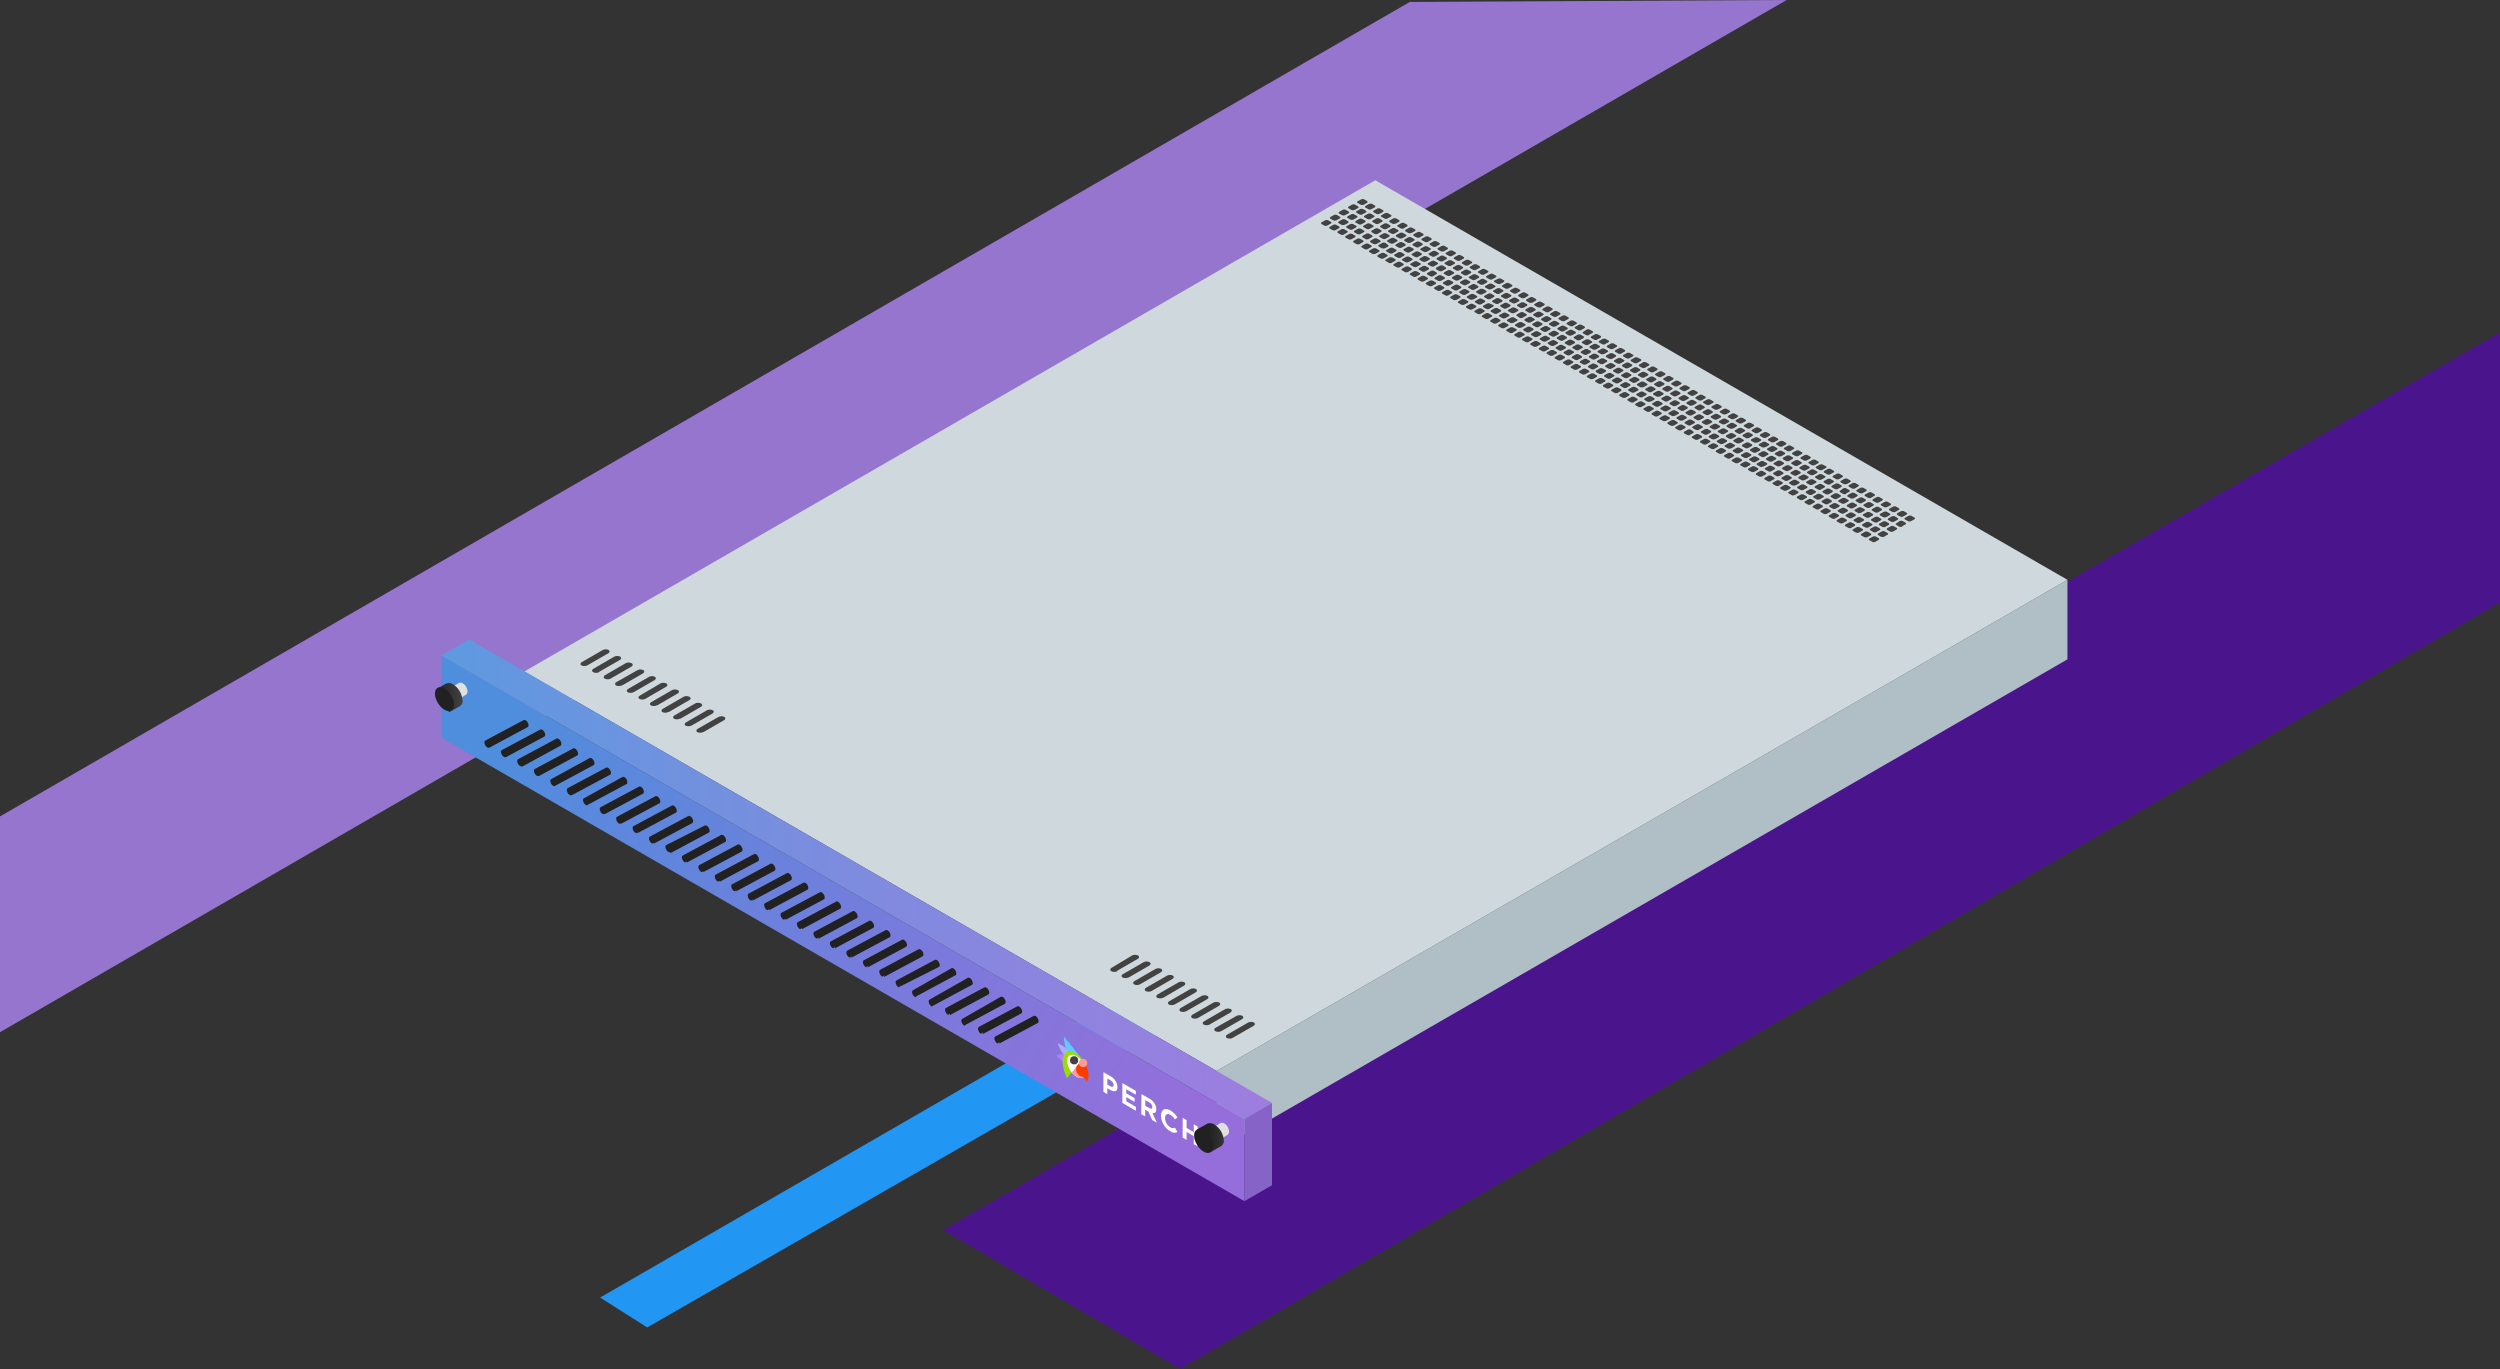 <svg xmlns="http://www.w3.org/2000/svg" xmlns:xlink="http://www.w3.org/1999/xlink" viewBox="0 0 535.2 293.07"><rect x="0" y="0" width="535.2" height="293.07" fill="#333333" stroke="none"/><defs><linearGradient id="linear-gradient" x1="-717.29" y1="729.09" x2="-716.41" y2="728.74" gradientTransform="matrix(195.45, 0, 0, -132.84, 140286.51, 97028.45)" gradientUnits="userSpaceOnUse"><stop offset="0" stop-color="#4e8edd"/><stop offset="1" stop-color="#956edb"/></linearGradient><linearGradient id="linear-gradient-2" x1="-608.95" y1="676.3" x2="-608.07" y2="676.3" gradientTransform="matrix(6.6, 0, 0, -7.11, 4112.43, 4960.93)" gradientUnits="userSpaceOnUse"><stop offset="0" stop-color="#212121"/><stop offset="1" stop-color="#424242"/></linearGradient><linearGradient id="linear-gradient-3" x1="-612.23" y1="678.03" x2="-611.35" y2="678.03" gradientTransform="matrix(6.59, 0, 0, -7.1, 4293.3, 5059.84)" xlink:href="#linear-gradient-2"/><linearGradient id="linear-gradient-4" x1="-717.41" y1="728.5" x2="-716.53" y2="728.5" gradientTransform="matrix(202.16, 0, 0, -116.72, 145129.2, 85217.32)" xlink:href="#linear-gradient"/></defs><title>1U-sensor</title><g id="Layer_2" data-name="Layer 2"><g id="_1U-sensor" data-name="1U-sensor"><polygon id="purple-bar" points="201.93 263.33 535.2 71.14 535.2 128.97 252.65 293.06 201.93 263.33" style="fill:#4a148c"/><polygon id="blue-bar" points="128.47 277.78 256.22 204.03 261.65 213.44 138.56 284.18 128.47 277.78" style="fill:#2196f3"/><polygon id="light-purple-bar" points="0 174.78 301.8 0.42 382.48 0 0 220.97 0 174.78" style="fill:#9575cd"/><g id="_1U-sensor-2" data-name="1U-sensor"><g id="Sensor-1U"><polygon id="Path" points="260.45 229.28 260.45 246.31 442.6 141.15 442.6 124.13 260.45 229.28" style="fill:#b0bec5;fill-rule:evenodd"/><polygon points="266.4 257.14 94.5 157.91 94.5 140.31 266.4 239.54 266.4 257.14" style="fill-rule:evenodd;fill:url(#linear-gradient)"/><path id="Shape" d="M104.32,160a1.35,1.35,0,0,1-.44-.45c-.23-.41-.23-.85,0-1l8.22-4.39c.24-.13.63.09.87.5s.24.84,0,1l-8.21,4.4a.46.46,0,0,1-.44-.05Zm4,2.09,8.21-4.4c.24-.13.24-.56,0-1s-.64-.63-.88-.5l-8.21,4.39c-.25.13-.25.57,0,1a1.12,1.12,0,0,0,.44.45.43.43,0,0,0,.44.06Zm3.51,2,8.17-4.45c.24-.13.24-.56,0-1s-.63-.64-.88-.51l-8.21,4.4c-.24.13-.24.57,0,1a1.35,1.35,0,0,0,.44.45.45.45,0,0,0,.48.08Zm3.53,2.05,8.21-4.4c.25-.13.25-.56,0-1s-.63-.64-.87-.51l-8.21,4.4c-.25.13-.25.57,0,1a1.19,1.19,0,0,0,.44.45.44.44,0,0,0,.43,0Zm3.52,2.06,8.21-4.4c.24-.13.24-.57,0-1s-.64-.63-.88-.5L118,166.79c-.24.13-.24.57,0,1a1.27,1.27,0,0,0,.44.45.46.46,0,0,0,.44,0Zm3.52,2.05,8.21-4.4c.25-.13.25-.56,0-1s-.62-.64-.86-.51l-8.22,4.39c-.24.13-.24.57,0,1a1.3,1.3,0,0,0,.44.46.47.47,0,0,0,.43,0Zm3.52,2,8.21-4.4c.24-.13.24-.56,0-1s-.63-.64-.87-.51L125,170.9c-.24.13-.24.57,0,1a1.35,1.35,0,0,0,.44.45.46.46,0,0,0,.44-.05Zm3.52,2.06,8.22-4.4c.24-.13.24-.57,0-1s-.63-.63-.87-.5l-8.21,4.4c-.25.13-.25.56,0,1a1.16,1.16,0,0,0,.43.45.44.44,0,0,0,.43-.07Zm3.52,2.05,8.22-4.39c.24-.13.24-.57,0-1s-.64-.64-.88-.51l-8.21,4.4c-.24.13-.24.56,0,1a1.16,1.16,0,0,0,.43.45.46.46,0,0,0,.44-.08Zm3.53,2,8.21-4.39c.25-.13.25-.57,0-1s-.63-.64-.87-.51l-8.21,4.4c-.25.13-.25.57,0,1a1.19,1.19,0,0,0,.44.45.46.46,0,0,0,.43-.11ZM140,180.6l8.21-4.4c.24-.13.24-.57,0-1s-.64-.63-.88-.5l-8.21,4.4c-.24.13-.24.56,0,1a1.48,1.48,0,0,0,.44.46.49.49,0,0,0,.44-.14Zm3.52,2.05,8.21-4.4c.25-.13.25-.56,0-1s-.63-.64-.87-.51l-8.22,4.17c-.24.13-.24.56,0,1a1.3,1.3,0,0,0,.44.46.47.47,0,0,0,.44.07Zm3.52,2,8.21-4.39c.24-.13.24-.57,0-1s-.63-.64-.87-.51l-8.22,4.4c-.24.13-.24.56,0,1a1.35,1.35,0,0,0,.44.45.46.46,0,0,0,.44-.17Zm3.52,2.05,8.22-4.39c.24-.13.24-.57,0-1s-.63-.63-.87-.5l-8.22,4.4c-.24.13-.24.56,0,1a1.38,1.38,0,0,0,.44.46.45.45,0,0,0,.43-.2Zm3.52,2.06,8.21-4.4c.24-.13.24-.56,0-1s-.63-.64-.87-.51l-8.21,4.4c-.24.13-.24.57,0,1a1.26,1.26,0,0,0,.43.46.46.46,0,0,0,.44-.22Zm3.52,2.05,8.21-4.39c.25-.13.25-.57,0-1s-.63-.63-.87-.5l-8.21,4.39c-.25.13-.25.57,0,1a1.14,1.14,0,0,0,.44.46.42.42,0,0,0,.46-.24Zm3.52,2,8.22-4.39c.24-.13.24-.57,0-1s-.64-.63-.88-.5l-8.21,4.4c-.24.13-.24.56,0,1a1.48,1.48,0,0,0,.44.46.45.45,0,0,0,.43-.26Zm3.52,2.06,8.22-4.4c.24-.13.24-.56,0-1s-.63-.62-.87-.49l-8.22,4.39c-.24.13-.24.57,0,1a1.22,1.22,0,0,0,.44.46.43.43,0,0,0,.43-.29Zm3.53,2.05,8.21-4.39c.24-.13.24-.57,0-1s-.64-.63-.88-.5l-8.21,4.39c-.24.13-.24.57,0,1a1.3,1.3,0,0,0,.44.46.45.45,0,0,0,.44-.29Zm3.52,2,8.18-4.39c.25-.13.25-.57,0-1s-.63-.64-.87-.51l-8.21,4.4c-.25.13-.25.56,0,1a1.14,1.14,0,0,0,.44.46.47.47,0,0,0,.46-.3Zm3.52,2.06,8.21-4.4c.24-.13.24-.57,0-1s-.63-.64-.87-.51l-8.22,4.4c-.24.13-.24.57,0,1a1.35,1.35,0,0,0,.44.45.45.45,0,0,0,.44-.34Zm3.52,2.05,8.21-4.39c.25-.13.25-.57,0-1s-.63-.63-.87-.5l-8.22,4.39c-.24.13-.24.57,0,1a1.27,1.27,0,0,0,.44.45.43.43,0,0,0,.44-.36Zm3.52,2,8.22-4.39c.24-.13.24-.57,0-1s-.64-.64-.88-.51l-8.21,4.39c-.24.13-.24.57,0,1a1.12,1.12,0,0,0,.44.45.44.44,0,0,0,.45-.38Zm3.52,2.06,8.21-4.4c.25-.13.25-.57,0-1s-.62-.64-.87-.51l-8.18,4.4c-.25.13-.25.57,0,1a1.19,1.19,0,0,0,.44.45.44.44,0,0,0,.4-.41Zm3.53,2.05,8.21-4.4c.24-.13.24-.57,0-1s-.64-.64-.88-.51l-8.21,4.39c-.24.13-.24.57,0,1a1.27,1.27,0,0,0,.44.45.45.45,0,0,0,.44-.41Zm3.51,2L201,207c.24-.13.24-.56,0-1s-.63-.64-.87-.51l-8.21,4.4c-.25.13-.25.57,0,1a1.24,1.24,0,0,0,.43.45.44.44,0,0,0,.43-.43Zm3.53,2.06,8.21-4.41c.24-.13.24-.56,0-1s-.63-.63-.87-.5L195.44,212c-.24.13-.24.57,0,1a1.35,1.35,0,0,0,.44.45.45.45,0,0,0,.44-.45Zm3.52,2.05,8.21-4.4c.25-.13.25-.56,0-1s-.63-.64-.88-.51L199,214c-.25.13-.25.57,0,1a1.16,1.16,0,0,0,.43.45.43.43,0,0,0,.32-.14.46.46,0,0,0,.13-.33Zm3.52,2.05,8.22-4.4c.24-.13.24-.56,0-1s-.64-.64-.88-.51l-8.21,4.4c-.24.13-.24.56,0,1a1.24,1.24,0,0,0,.43.45.49.49,0,0,0,.33-.15.49.49,0,0,0,.11-.35Zm3.52,2,8.21-4.4c.25-.13.25-.56,0-1s-.63-.63-.87-.5L206,218.12c-.25.13-.25.57,0,1a1.24,1.24,0,0,0,.43.45.44.44,0,0,0,.32-.17.42.42,0,0,0,.1-.34Zm3.53,2.06,8.21-4.4c.24-.13.24-.56,0-1s-.64-.64-.88-.51l-8.21,4.39c-.24.13-.24.57,0,1a1.19,1.19,0,0,0,.44.45.44.44,0,0,0,.34-.16.49.49,0,0,0,.1-.37Zm3.51,2.05,8.22-4.4c.24-.12.24-.56,0-1s-.63-.64-.88-.51l-8.21,4.4c-.24.13-.24.56,0,1a1.21,1.21,0,0,0,.44.46.46.46,0,0,0,.34-.18.43.43,0,0,0,.09-.38Z" style="fill:#212121"/><polyline points="98.21 146.25 96.76 147.08 98.29 149.64 99.77 148.7" style="fill:#e0e0e0;fill-rule:evenodd"/><ellipse id="Oval" cx="99.02" cy="147.45" rx="0.88" ry="1.46" transform="translate(-62.79 74.2) rotate(-31.76)" style="fill:#e0e0e0"/><path d="M99,149.92a4.39,4.39,0,0,0-2-3.42,1.52,1.52,0,0,0-1.37-.19h-.07l-2.3,1.32,2.89,4.85,2.27-1.29h0a1.3,1.3,0,0,0,.63-1.27Z" style="fill-rule:evenodd;fill:url(#linear-gradient-2)"/><ellipse cx="94.63" cy="150.06" rx="1.63" ry="2.83" transform="matrix(0.85, -0.53, 0.53, 0.85, -64.81, 72.28)" style="fill:#212121"/><path d="M236.22,229.53l1.55.89a2.82,2.82,0,0,1,1.46,2.31h0c0,1-.69,1.1-1.54.6l-.64-.36v1.27l-.83-.48Zm1.49,3c.42.25.69.11.69-.26h0a1.24,1.24,0,0,0-.69-1l-.65-.37v1.3Z" style="fill:#fff"/><polygon points="240.28 231.87 243.16 233.53 243.16 234.36 241.1 233.18 241.1 234.04 242.9 235.08 242.9 235.91 241.12 234.87 241.12 235.76 243.17 236.95 243.17 237.79 240.27 236.11 240.28 231.87" style="fill:#fff;fill-rule:evenodd"/><path d="M244.36,234.22l1.75,1a3,3,0,0,1,1.1,1.07,2.26,2.26,0,0,1,.33,1.16h0c0,.68-.33.92-.82.85l.93,2.05-1-.57-.81-1.82-.68-.39V239l-.85-.48Zm1.69,3c.41.23.64.12.64-.23h0a1.17,1.17,0,0,0-.69-1l-.82-.48v1.22Z" style="fill:#fff"/><path d="M248.56,238.78h0c0-1.2.82-1.72,2-1.05a4.2,4.2,0,0,1,1.5,1.52l-.54.39a2.8,2.8,0,0,0-1-1c-.64-.37-1.1,0-1.1.68h0a2.41,2.41,0,0,0,1.1,2,1,1,0,0,0,1,.09l.53.91c-.39.24-.82.28-1.56-.15a4.15,4.15,0,0,1-1.95-3.31Z" style="fill:#fff;fill-rule:evenodd"/><polygon points="253.18 239.31 254.02 239.8 254.02 241.48 255.56 242.37 255.56 240.69 256.4 241.17 256.4 245.41 255.56 244.93 255.56 243.22 254.02 242.33 254.02 244.02 253.18 243.54 253.18 239.31" style="fill:#fff;fill-rule:evenodd"/><path d="M230,228c-1,.3-2.45-.52-3.86-2l2.38-.72S231,227.66,230,228Z" style="fill:#b27cff;fill-rule:evenodd"/><path d="M229.16,227.07a7.27,7.27,0,0,1-2.74-3.78l3.88,2.23S230.24,227.69,229.16,227.07Z" style="fill:#adaeff;fill-rule:evenodd"/><path d="M231.66,226.74c-.55.69-1.71.32-2.6-.79a6.12,6.12,0,0,1-1.25-4Z" style="fill:#62c9ff;fill-rule:evenodd"/><path d="M231.66,226.74c-1.29-1.59-2.95-2.1-3.71-1.13s-.61,2.83.46,5.24Z" style="fill:#99de00;fill-rule:evenodd"/><ellipse cx="230.43" cy="228.28" rx="1.59" ry="2.75" transform="translate(-85.65 155.47) rotate(-31.76)" style="fill:#fff"/><circle cx="229.95" cy="226.99" r="0.88" style="fill:#424242"/><path d="M231.45,227l-2,2.59c.93,1.17,2.15,1.54,2.74.83S232.39,228.16,231.45,227Z" style="fill:#ff9a96;fill-rule:evenodd"/><path d="M231.7,226.79l0,0-1.23,1.55a1.46,1.46,0,0,0,.31,1.6,1.32,1.32,0,0,0,.86.55,1,1,0,0,1,.61.39,1.41,1.41,0,0,1,.31.79l.12-.13C233.42,230.51,233,228.41,231.7,226.79Z" style="fill:#ff3c00;fill-rule:evenodd"/><circle cx="231.86" cy="227.57" r="0.88" style="fill:#ff9a96"/><polyline points="261.25 240.46 259.8 241.3 261.33 243.86 262.81 242.92" style="fill:#e0e0e0;fill-rule:evenodd"/><ellipse cx="262.05" cy="241.67" rx="0.88" ry="1.46" transform="translate(-87.97 174.12) rotate(-31.76)" style="fill:#e0e0e0"/><path d="M262,244.14a4.41,4.41,0,0,0-2.05-3.42,1.52,1.52,0,0,0-1.37-.19h0l-.07,0-2.27,1.28,2.9,4.84,2.26-1.28h0A1.29,1.29,0,0,0,262,244.14Z" style="fill-rule:evenodd;fill:url(#linear-gradient-3)"/><ellipse cx="257.66" cy="244.27" rx="1.63" ry="2.83" transform="translate(-89.99 172.2) rotate(-31.76)" style="fill:#212121"/><polygon points="260.45 229.28 112.27 143.74 294.42 38.59 442.6 124.13 260.45 229.28" style="fill:#cfd8dc;fill-rule:evenodd"/><path d="M262.66,222.22c-.33-.19-.29-.52.09-.75l4.38-2.52a1.46,1.46,0,0,1,1.29-.06c.33.19.29.53-.1.75l-4.38,2.52A1.38,1.38,0,0,1,262.66,222.22Zm-1.19-1.49,4.38-2.52c.38-.22.42-.56.09-.75a1.46,1.46,0,0,0-1.29.06L260.27,220c-.38.23-.42.56-.09.75A1.4,1.4,0,0,0,261.47,220.73ZM259,219.3l4.38-2.52c.38-.23.42-.56.09-.75a1.46,1.46,0,0,0-1.29.06l-4.37,2.52c-.39.22-.43.56-.1.75a1.43,1.43,0,0,0,1.29-.06Zm-2.48-1.41,4.38-2.52c.38-.23.42-.56.09-.75a1.46,1.46,0,0,0-1.29.06l-4.38,2.52c-.37.22-.42.56-.09.75a1.43,1.43,0,0,0,1.29-.06ZM254,216.46l4.38-2.52c.39-.23.43-.56.09-.75a1.46,1.46,0,0,0-1.29.06l-4.38,2.52c-.37.22-.41.56-.08.75a1.41,1.41,0,0,0,1.28-.08ZM251.55,215l4.38-2.53c.38-.22.42-.55.09-.74a1.38,1.38,0,0,0-1.28.06l-4.38,2.52c-.39.22-.43.56-.09.75a1.41,1.41,0,0,0,1.28-.08Zm-2.47-1.43,4.36-2.55c.37-.22.41-.55.09-.74a1.4,1.4,0,0,0-1.29.06l-4.38,2.52c-.38.22-.43.56-.09.75a1.44,1.44,0,0,0,1.31-.06Zm-2.49-1.45,4.38-2.53c.38-.22.42-.55.09-.74a1.4,1.4,0,0,0-1.29.06l-4.38,2.52c-.38.22-.42.55-.09.75a1.46,1.46,0,0,0,1.29-.06Zm-2.48-1.43,4.38-2.53c.38-.22.42-.56.09-.74a1.41,1.41,0,0,0-1.28.05L242.92,210c-.39.22-.43.55-.1.75a1.46,1.46,0,0,0,1.29-.06Zm-2.48-1.43,4.38-2.53c.38-.22.42-.56.1-.74a1.43,1.43,0,0,0-1.29,0l-4.38,2.53c-.38.22-.43.55-.1.74a1.45,1.45,0,0,0,1.3-.05Zm-2.48-1.43,4.38-2.53c.39-.22.43-.56.1-.74a1.43,1.43,0,0,0-1.29,0L238,207.17c-.38.22-.42.55-.09.74a1.43,1.43,0,0,0,1.29,0Z" style="fill:#424242"/><path d="M124.5,142.46c-.33-.19-.29-.52.1-.74l4.38-2.53a1.41,1.41,0,0,1,1.28-.05c.33.19.29.52-.09.74l-4.38,2.53a1.43,1.43,0,0,1-1.29.05Zm3.76,1.37,4.39-2.52c.38-.22.42-.56.09-.75a1.43,1.43,0,0,0-1.29.05l-4.38,2.54c-.38.22-.42.54-.09.74a1.41,1.41,0,0,0,1.28,0Zm2.48,1.43,4.38-2.52c.39-.22.43-.56.1-.75a1.43,1.43,0,0,0-1.29,0l-4.38,2.54c-.38.22-.42.54-.09.74a1.41,1.41,0,0,0,1.28,0Zm2.48,1.46,4.38-2.53c.38-.22.42-.55.1-.74a1.43,1.43,0,0,0-1.29.05L132,146c-.38.22-.43.55-.1.74a1.43,1.43,0,0,0,1.29-.05Zm2.48,1.44,4.39-2.54c.37-.22.41-.55.08-.74a1.41,1.41,0,0,0-1.28.05l-4.38,2.53c-.39.22-.43.55-.1.74a1.45,1.45,0,0,0,1.3-.06Zm2.48,1.43,4.38-2.54c.38-.21.42-.55.09-.73a1.41,1.41,0,0,0-1.28,0L137,148.9c-.38.21-.42.55-.08.73a1.41,1.41,0,0,0,1.28-.06Zm2.48,1.43,4.38-2.54c.38-.21.42-.55.09-.73a1.43,1.43,0,0,0-1.29,0l-4.38,2.54c-.38.21-.42.55-.09.73a1.43,1.43,0,0,0,1.29-.06Zm2.48,1.43,4.38-2.54c.38-.21.42-.54.09-.73a1.43,1.43,0,0,0-1.29,0l-4.38,2.54c-.38.21-.42.55-.09.74a1.46,1.46,0,0,0,1.29-.07Zm2.48,1.43,4.38-2.53c.38-.22.42-.55.08-.74a1.41,1.41,0,0,0-1.28,0l-4.38,2.53c-.38.22-.42.55-.09.74a1.46,1.46,0,0,0,1.29-.07Zm2.47,1.43,4.38-2.53c.39-.22.43-.55.1-.74a1.43,1.43,0,0,0-1.29.05l-4.38,2.53c-.38.22-.42.55-.09.74a1.41,1.41,0,0,0,1.28-.07Zm2.48,1.43,4.38-2.53c.38-.22.43-.55.1-.74a1.43,1.43,0,0,0-1.29.05L149.4,156c-.38.22-.42.55-.1.74a1.45,1.45,0,0,0,1.27-.05Z" style="fill:#424242"/><path d="M283.5,48.29l-.57-.33c-.18-.1-.16-.28.05-.4l.68-.38a.76.76,0,0,1,.69,0l.57.3c.18.1.15.29-.05.4l-.69.38A.74.74,0,0,1,283.5,48.29Zm2.61-1.13.69-.39c.2-.11.22-.29,0-.39l-.56-.34a.83.83,0,0,0-.69,0l-.68.38c-.21.13-.23.31-.05.41l.57.33a.81.81,0,0,0,.68,0ZM288,46.05l.68-.39c.21-.11.23-.29,0-.39l-.57-.34a.81.81,0,0,0-.68,0l-.69.39c-.2.12-.23.3-.05.4l.58.33a.81.81,0,0,0,.68,0ZM290,44.94l.69-.38c.2-.12.22-.3,0-.4l-.56-.34a.76.76,0,0,0-.69,0l-.68.38c-.21.12-.23.3-.05.4l.57.33a.77.77,0,0,0,.68,0Zm1.93-1.11.68-.38c.2-.12.23-.3.05-.4l-.6-.36a.74.74,0,0,0-.68,0l-.69.38c-.2.12-.22.3,0,.4l.57.33a.77.77,0,0,0,.71,0Zm-6,5.43.68-.39c.21-.11.24-.29.06-.39l-.58-.33a.74.74,0,0,0-.68,0l-.68.38c-.21.12-.23.3-.05.4l.57.33a.81.81,0,0,0,.68,0Zm1.92-1.11.68-.38c.21-.12.23-.3.05-.4L288,47a.81.81,0,0,0-.68,0l-.69.38c-.2.12-.22.3-.05.4l.57.33a.8.8,0,0,0,.69,0ZM289.76,47l.68-.38c.21-.12.24-.3.06-.4l-.58-.33a.74.74,0,0,0-.68,0l-.68.38c-.21.12-.23.3-.05.4l.57.33a.81.81,0,0,0,.68,0Zm1.92-1.11.68-.38c.21-.12.23-.3.05-.4l-.57-.33a.81.81,0,0,0-.68,0l-.69.39c-.2.11-.22.29-.05.39l.57.33a.76.76,0,0,0,.69,0Zm1.92-1.11.68-.37c.2-.13.23-.3.05-.41l-.57-.33a.83.83,0,0,0-.69,0l-.68.39c-.2.11-.23.29-.05.39l.58.33a.74.74,0,0,0,.68,0Zm-5.94,5.44.68-.39c.21-.11.24-.3.06-.39l-.58-.34a.74.74,0,0,0-.68,0l-.69.38c-.2.12-.22.31,0,.41l.57.33a.81.81,0,0,0,.68,0Zm1.92-1.11.68-.39c.21-.11.23-.29.05-.39l-.6-.34a.81.81,0,0,0-.68,0l-.69.39c-.2.11-.22.3,0,.4l.56.33a.78.78,0,0,0,.7,0ZM291.5,48l.68-.38c.21-.12.24-.3.06-.4l-.58-.34a.81.81,0,0,0-.68,0l-.69.39c-.2.12-.22.3,0,.4l.57.33a.79.79,0,0,0,.67,0Zm1.92-1.11.68-.38c.21-.12.23-.3,0-.4l-.57-.34a.81.81,0,0,0-.68,0l-.69.38c-.2.12-.23.3,0,.41l.57.32a.75.75,0,0,0,.67,0Zm1.92-1.11.68-.38c.2-.12.23-.3.05-.4l-.57-.33a.76.76,0,0,0-.69,0l-.68.38c-.2.12-.23.3-.05.4l.57.33a.78.78,0,0,0,.67,0Zm-6,5.43.69-.38c.2-.12.23-.3.05-.4l-.57-.33a.76.76,0,0,0-.69,0l-.68.38c-.21.12-.23.3-.05.4l.58.33a.76.76,0,0,0,.66,0Zm1.92-1.11.68-.38c.21-.12.23-.3,0-.4l-.57-.33a.76.76,0,0,0-.69,0l-.68.38c-.21.12-.23.3,0,.4l.57.33a.81.81,0,0,0,.68,0ZM293.22,49l.69-.38c.2-.12.23-.3,0-.4l-.57-.33a.83.83,0,0,0-.69,0l-.68.39c-.21.11-.23.29,0,.39l.58.33a.76.76,0,0,0,.66,0Zm1.92-1.11.68-.38c.21-.12.23-.29.05-.4l-.57-.33a.81.81,0,0,0-.68,0l-.68.39c-.21.11-.23.29-.05.39l.57.33a.72.72,0,0,0,.67,0Zm1.91-1.12.68-.38c.2-.12.23-.3,0-.4l-.57-.33a.83.83,0,0,0-.69,0l-.68.38c-.21.12-.23.3,0,.4l.58.33a.74.74,0,0,0,.68,0Zm-6,5.48.69-.39c.2-.11.23-.3.05-.4l-.57-.33a.76.76,0,0,0-.69,0l-.68.38c-.21.12-.23.3-.05.4l.57.34a.81.81,0,0,0,.68,0ZM293,51.17l.68-.39c.21-.11.23-.3.05-.39l-.57-.34a.76.76,0,0,0-.69,0l-.68.38c-.21.12-.23.31-.05.41l.57.33a.79.79,0,0,0,.7,0Zm1.92-1.11.69-.39c.2-.11.23-.29.05-.39l-.57-.34a.83.83,0,0,0-.69,0l-.68.39c-.21.12-.23.3-.05.4l.57.33a.76.76,0,0,0,.69,0ZM296.84,49l.68-.38c.21-.12.23-.3.05-.4l-.57-.34a.81.81,0,0,0-.68,0l-.69.39c-.2.12-.22.3-.05.4l.57.33a.78.78,0,0,0,.7,0Zm1.92-1.11.69-.38c.2-.12.23-.3.05-.4l-.57-.33a.76.76,0,0,0-.69,0l-.68.38c-.21.12-.23.3-.05.4l.57.33a.76.76,0,0,0,.69-.06Zm-5.95,5.43.68-.39c.21-.11.23-.29.06-.39l-.58-.33a.74.74,0,0,0-.68,0l-.69.38c-.2.12-.22.3-.05.4l.58.33a.76.76,0,0,0,.69,0Zm1.91-1.11.69-.38c.2-.12.22-.3,0-.4l-.57-.33a.74.74,0,0,0-.68,0l-.69.38c-.2.12-.22.3-.05.4l.57.33a.81.81,0,0,0,.71,0Zm1.93-1.11.68-.38c.21-.12.23-.3.06-.4l-.58-.33a.81.81,0,0,0-.68,0l-.69.38c-.2.12-.22.3-.05.4l.58.33a.76.76,0,0,0,.69,0Zm1.91-1.11.69-.38c.2-.12.22-.3,0-.4l-.56-.33a.83.83,0,0,0-.69,0l-.68.39c-.21.11-.23.29-.05.39l.57.33a.73.73,0,0,0,.73,0Zm1.93-1.11.68-.38c.21-.12.23-.29.05-.4l-.57-.33a.81.81,0,0,0-.68,0l-.69.39c-.2.11-.22.29,0,.39l.58.33a.73.73,0,0,0,.69,0Zm-6,5.44.69-.39c.2-.11.23-.3,0-.4l-.57-.33a.76.76,0,0,0-.69,0l-.68.38c-.21.12-.23.31-.05.4l.57.34a.76.76,0,0,0,.69,0Zm1.92-1.11.68-.39c.21-.11.23-.3.05-.39L296.6,52a.81.81,0,0,0-.68,0l-.68.39c-.21.11-.23.3-.05.4l.57.33a.79.79,0,0,0,.7,0Zm1.92-1.11.69-.38c.2-.12.23-.3.05-.4l-.58-.34a.81.81,0,0,0-.68,0l-.68.39c-.21.11-.23.3-.05.4l.57.33a.76.76,0,0,0,.69,0Zm1.92-1.11.68-.38c.21-.12.23-.3,0-.4l-.57-.33a.74.74,0,0,0-.68,0l-.69.38c-.2.12-.22.3-.05.4l.57.33a.78.78,0,0,0,.7,0Zm1.92-1.11.68-.38c.21-.12.24-.3.06-.4l-.58-.33a.74.74,0,0,0-.68,0l-.68.38c-.21.12-.23.3-.05.4l.57.33a.76.76,0,0,0,.69-.06Zm-5.95,5.43.68-.38c.21-.12.23-.3.05-.4l-.57-.33a.74.74,0,0,0-.68,0l-.69.38c-.2.12-.22.3-.05.4l.58.33a.76.76,0,0,0,.69,0Zm1.91-1.11.69-.38c.2-.12.22-.3,0-.4l-.57-.33a.81.81,0,0,0-.68,0l-.69.39c-.2.11-.23.29,0,.39l.57.33a.75.75,0,0,0,.71,0ZM300.1,53l.68-.38c.21-.12.23-.3.05-.4l-.57-.33a.81.81,0,0,0-.68,0l-.69.39c-.2.11-.23.29-.05.39l.58.33a.76.76,0,0,0,.69,0ZM302,51.93l.69-.38c.2-.12.22-.29,0-.4l-.56-.33a.83.83,0,0,0-.69,0l-.68.39c-.21.11-.23.29-.05.39l.57.33a.75.75,0,0,0,.7,0Zm1.93-1.11.68-.38c.21-.12.23-.29.05-.4l-.57-.32a.74.74,0,0,0-.68,0l-.69.38c-.2.12-.23.29-.05.4l.58.32a.73.73,0,0,0,.69,0Zm-6,5.44.68-.38c.21-.12.24-.31.06-.41l-.58-.33a.81.81,0,0,0-.68,0l-.68.39c-.21.11-.23.3,0,.39l.57.34a.76.76,0,0,0,.69,0Zm1.92-1.11.68-.38c.21-.12.23-.3.05-.41l-.58-.33a.81.81,0,0,0-.68,0l-.68.39c-.21.11-.23.3-.05.4l.57.33a.79.79,0,0,0,.7,0ZM301.82,54l.68-.38c.21-.12.24-.3.06-.4l-.58-.33a.74.74,0,0,0-.68,0l-.68.38c-.21.12-.23.3-.05.4l.57.33a.76.76,0,0,0,.69,0Zm1.92-1.11.68-.38c.21-.12.23-.3.05-.4l-.57-.33a.74.74,0,0,0-.68,0l-.69.38c-.2.12-.22.3,0,.4l.57.33a.78.78,0,0,0,.7,0Zm1.92-1.11.68-.38c.21-.12.24-.29.06-.4l-.58-.33a.74.74,0,0,0-.68,0l-.68.38c-.21.12-.23.3,0,.41l.57.32a.8.8,0,0,0,.69,0Zm-6,5.43.68-.38c.21-.12.23-.3.05-.4l-.57-.33a.81.81,0,0,0-.68,0l-.69.39c-.2.11-.23.29-.05.39l.58.33a.76.76,0,0,0,.69,0Zm1.91-1.11.69-.38c.2-.12.22-.3,0-.4l-.57-.33a.83.83,0,0,0-.69,0l-.68.39c-.21.11-.23.29-.05.39l.57.33a.75.75,0,0,0,.71,0ZM303.56,55l.68-.38c.21-.12.24-.29.06-.4l-.58-.33a.81.81,0,0,0-.68,0l-.69.39c-.2.11-.22.29,0,.39l.57.33a.74.74,0,0,0,.68,0Zm1.92-1.11.68-.38c.21-.12.23-.29,0-.4l-.57-.32a.74.74,0,0,0-.68,0l-.69.38c-.2.12-.23.29,0,.4l.57.32a.76.76,0,0,0,.66,0Zm1.92-1.1.68-.39c.21-.11.24-.29.06-.39l-.58-.33a.74.74,0,0,0-.68,0l-.69.38c-.2.12-.22.29,0,.4l.57.33a.77.77,0,0,0,.68,0Zm-6,5.43.69-.38c.2-.12.23-.3.05-.41l-.57-.33a.83.83,0,0,0-.69,0l-.68.39c-.21.11-.23.29-.05.39l.58.34a.75.75,0,0,0,.67,0Zm1.92-1.11.68-.38c.21-.12.23-.3,0-.41l-.57-.32a.76.76,0,0,0-.69,0l-.68.38c-.21.11-.23.3,0,.4l.57.33a.76.76,0,0,0,.69,0ZM305.28,56l.69-.38c.2-.12.23-.3,0-.4l-.57-.33a.76.76,0,0,0-.69,0l-.68.38c-.21.12-.23.3-.05.4l.58.33a.79.79,0,0,0,.67,0Zm1.92-1.11.68-.38c.21-.12.23-.29.05-.4l-.57-.33a.74.74,0,0,0-.68,0l-.68.38c-.21.12-.23.3-.05.4l.57.33a.74.74,0,0,0,.68,0Zm1.92-1.11.69-.38c.2-.11.23-.29.05-.4l-.57-.33a.76.76,0,0,0-.69,0l-.68.38c-.21.13-.23.3-.05.41l.58.32a.75.75,0,0,0,.67,0Zm-5.95,5.43.68-.38c.21-.12.24-.3.06-.4l-.58-.33a.81.81,0,0,0-.68,0l-.69.39c-.2.11-.22.29,0,.39l.57.33a.77.77,0,0,0,.68,0Zm1.92-1.11.68-.38c.2-.12.23-.29.05-.4l-.58-.33a.81.81,0,0,0-.68,0l-.69.39c-.2.11-.22.29,0,.39l.56.33a.78.78,0,0,0,.7,0ZM307,57l.68-.38c.21-.12.24-.29.06-.4l-.58-.32a.74.74,0,0,0-.68,0l-.69.38c-.2.12-.22.29,0,.4l.57.32a.77.77,0,0,0,.68,0Zm1.91-1.1.69-.39c.2-.11.23-.29.05-.39l-.57-.33a.76.76,0,0,0-.69,0l-.68.38c-.21.12-.23.29-.05.4l.57.33a.77.77,0,0,0,.68,0Zm1.93-1.11.68-.39c.21-.11.24-.29.06-.39l-.58-.33a.74.74,0,0,0-.68,0l-.69.38c-.2.12-.22.3,0,.4l.57.33a.77.77,0,0,0,.68,0Zm-6,5.43.69-.38c.2-.13.23-.3.05-.41l-.57-.32a.76.76,0,0,0-.69,0l-.68.38c-.21.12-.23.29-.05.4l.58.33a.75.75,0,0,0,.67,0Zm1.93-1.1.69-.38c.2-.12.22-.31.05-.41L307,58a.81.81,0,0,0-.68,0l-.69.39c-.2.11-.22.3-.05.39l.58.34a.74.74,0,0,0,.68,0ZM308.75,58l.68-.38c.21-.12.23-.3.06-.4l-.58-.34a.81.81,0,0,0-.68,0l-.69.39c-.2.11-.22.3-.05.4l.58.33a.76.76,0,0,0,.66,0Zm1.91-1.11.69-.38c.2-.12.22-.3,0-.4l-.57-.33a.76.76,0,0,0-.69,0l-.68.38c-.21.12-.23.3,0,.4l.57.33a.79.79,0,0,0,.67,0Zm1.93-1.11.68-.38c.21-.12.23-.29.06-.4l-.58-.33a.74.74,0,0,0-.68,0l-.69.38c-.2.12-.22.3-.05.4l.58.33a.76.76,0,0,0,.66,0Zm-6,5.43.69-.38c.2-.12.23-.3.05-.4l-.57-.33a.83.83,0,0,0-.69,0l-.68.38c-.21.12-.23.3-.05.4l.57.33a.79.79,0,0,0,.67,0Zm1.92-1.11.68-.38c.21-.12.23-.3,0-.4l-.57-.33a.83.83,0,0,0-.69,0l-.68.39c-.21.11-.23.29,0,.39l.57.33a.75.75,0,0,0,.67,0ZM310.47,59l.69-.38c.2-.12.23-.29,0-.4l-.57-.33a.83.83,0,0,0-.69,0l-.68.39c-.21.11-.23.29,0,.39l.57.33a.79.79,0,0,0,.67,0Zm1.92-1.11.68-.38c.21-.12.23-.29.05-.4l-.57-.32a.74.74,0,0,0-.68,0l-.69.38c-.2.11-.22.29,0,.4l.56.32a.75.75,0,0,0,.67,0Zm1.92-1.1.69-.39c.2-.11.23-.29.05-.39l-.57-.33a.76.76,0,0,0-.69,0l-.68.38c-.21.12-.23.29-.05.4l.57.33a.79.79,0,0,0,.67,0Zm-5.95,5.43.68-.38c.21-.13.23-.31.06-.41l-.58-.33a.81.81,0,0,0-.68,0l-.69.39c-.2.11-.22.29,0,.39l.58.34a.8.8,0,0,0,.66,0Zm1.91-1.11.69-.38c.2-.12.22-.3.05-.41l-.58-.32a.74.74,0,0,0-.68,0l-.69.38c-.2.11-.22.3-.05.4l.57.33a.79.79,0,0,0,.67,0ZM312.2,60l.68-.38c.21-.12.23-.3.06-.41l-.58-.32a.74.74,0,0,0-.68,0l-.69.38c-.2.12-.22.3-.05.4l.58.33a.76.76,0,0,0,.66,0Zm1.91-1.11.69-.38c.2-.12.22-.3.05-.4l-.57-.33a.76.76,0,0,0-.69,0l-.68.38c-.21.12-.23.3-.05.4l.57.33a.75.75,0,0,0,.67,0ZM316,57.75l.69-.38c.2-.12.23-.3.05-.4l-.57-.34a.83.83,0,0,0-.69,0l-.68.39c-.21.11-.23.3-.05.4l.57.33a.81.81,0,0,0,.68,0Zm-5.95,5.48.68-.39c.21-.11.24-.29.06-.39l-.58-.33a.74.74,0,0,0-.68,0l-.69.38c-.2.12-.22.29,0,.4l.57.33a.81.81,0,0,0,.68,0ZM312,62.12l.69-.39c.2-.11.22-.29.05-.39l-.58-.33a.74.74,0,0,0-.68,0l-.69.38c-.2.12-.22.3,0,.4l.57.33a.76.76,0,0,0,.69,0ZM313.91,61l.68-.39c.21-.11.23-.29.06-.39l-.58-.33a.74.74,0,0,0-.68,0l-.69.38c-.2.12-.22.3,0,.4l.57.33a.81.81,0,0,0,.68,0Zm1.91-1.11.69-.38c.2-.12.22-.3.05-.4l-.57-.33a.83.83,0,0,0-.69,0l-.68.38c-.21.12-.23.3-.05.4l.57.33a.74.74,0,0,0,.68,0Zm1.95-1.14.69-.38c.2-.12.23-.29.05-.4l-.57-.33a.83.83,0,0,0-.69,0l-.68.39c-.21.11-.23.29-.05.39l.58.33a.72.72,0,0,0,.67,0Zm-5.95,5.44.68-.39c.21-.12.24-.3.06-.4l-.58-.33a.81.81,0,0,0-.68,0l-.68.38c-.21.12-.23.3-.05.4l.57.34a.82.82,0,0,0,.65,0Zm1.92-1.11.68-.38c.21-.12.23-.31.05-.41l-.58-.33a.81.81,0,0,0-.68,0l-.68.39c-.21.11-.23.29,0,.39l.57.34a.76.76,0,0,0,.66,0ZM315.66,62l.68-.38c.21-.12.24-.3.06-.41l-.58-.33a.81.81,0,0,0-.68,0l-.68.39c-.21.11-.23.3,0,.39L315,62a.74.74,0,0,0,.65,0Zm1.92-1.11.68-.38c.21-.12.23-.3.05-.4l-.57-.33a.74.74,0,0,0-.68,0l-.69.38c-.2.12-.22.3-.05.4l.57.33a.76.76,0,0,0,.66,0Zm1.92-1.11.68-.38c.21-.12.24-.3.06-.4l-.58-.33a.74.74,0,0,0-.68,0l-.69.38c-.2.12-.22.3,0,.4l.57.33a.74.74,0,0,0,.65,0Zm-6,5.43.69-.38c.2-.12.23-.3,0-.4l-.57-.33a.76.76,0,0,0-.69,0l-.68.38c-.21.12-.23.3,0,.4l.58.33a.74.74,0,0,0,.65,0Zm1.92-1.11.69-.38c.2-.12.22-.3,0-.4l-.57-.33a.83.83,0,0,0-.69,0l-.68.39c-.21.11-.23.29-.05.39l.57.33a.76.76,0,0,0,.66,0ZM317.38,63l.69-.38c.2-.12.23-.3.05-.4l-.57-.33a.83.83,0,0,0-.69,0l-.68.39c-.21.11-.23.29-.05.39l.58.33a.74.74,0,0,0,.65,0Zm1.92-1.11.69-.38c.2-.12.22-.29,0-.4l-.56-.33a.83.83,0,0,0-.69,0l-.68.39c-.21.11-.23.29-.05.39l.57.33a.74.74,0,0,0,.65,0Zm1.9-1.11.68-.38c.21-.11.23-.29.06-.4l-.58-.32a.74.74,0,0,0-.68,0L320,60c-.2.12-.22.29-.05.4l.58.32a.74.74,0,0,0,.68,0Zm-6,5.44.69-.38c.2-.13.23-.31.05-.41l-.57-.33a.83.83,0,0,0-.69,0l-.68.39c-.21.11-.23.29-.05.39l.57.34a.81.81,0,0,0,.68,0Zm1.92-1.11.68-.38c.21-.13.23-.3.05-.41l-.57-.33a.83.83,0,0,0-.69,0l-.68.39c-.21.11-.23.29-.05.39l.57.34a.76.76,0,0,0,.69,0ZM319.08,64l.69-.38c.2-.12.23-.3.05-.41l-.57-.32a.76.76,0,0,0-.69,0l-.68.38c-.21.12-.23.3-.05.4l.57.33a.74.74,0,0,0,.68,0ZM321,62.86l.68-.38c.21-.12.23-.3.05-.4l-.57-.33a.74.74,0,0,0-.68,0l-.69.38c-.2.12-.22.3,0,.4l.56.33a.76.76,0,0,0,.69,0Zm1.92-1.11.69-.38c.2-.12.23-.3.05-.4l-.57-.33a.76.76,0,0,0-.69,0l-.68.38c-.21.12-.23.3-.05.41l.57.32a.74.74,0,0,0,.68,0ZM317,67.18l.68-.38c.21-.12.23-.3.06-.4l-.58-.33a.74.74,0,0,0-.68,0l-.69.39c-.2.11-.22.29-.05.39l.58.33a.74.74,0,0,0,.68,0Zm1.91-1.11.69-.38c.2-.12.22-.3.05-.4L319,65a.81.81,0,0,0-.68,0l-.69.39c-.2.11-.22.29-.05.39l.57.33a.76.76,0,0,0,.69,0ZM320.81,65l.68-.38c.21-.12.23-.29.06-.4l-.58-.33a.81.81,0,0,0-.68,0l-.69.39c-.2.11-.22.29-.05.4l.58.32a.74.74,0,0,0,.68,0Zm1.91-1.11.69-.38c.2-.11.22-.29,0-.4l-.57-.32a.76.76,0,0,0-.69,0l-.68.38c-.21.12-.23.29,0,.4l.57.32a.74.74,0,0,0,.68,0Zm1.9-1.1.68-.39c.21-.11.24-.29.06-.39l-.58-.33a.74.74,0,0,0-.68,0l-.69.38c-.2.12-.22.3,0,.4l.57.33a.81.81,0,0,0,.68,0Zm-6,5.42.69-.37c.2-.13.23-.3,0-.41l-.57-.33a.83.83,0,0,0-.69,0l-.68.39c-.21.11-.23.29,0,.39l.58.34a.75.75,0,0,0,.7,0Zm1.92-1.1.69-.38c.2-.12.22-.3,0-.41l-.57-.32a.76.76,0,0,0-.69,0l-.68.38c-.21.12-.23.29-.05.4l.57.33a.76.76,0,0,0,.72,0Zm2-1.11.68-.38c.21-.12.23-.3.06-.4l-.58-.33a.74.74,0,0,0-.68,0l-.69.38c-.2.12-.22.29-.05.4l.58.33a.74.74,0,0,0,.68,0Zm1.91-1.11.69-.38c.2-.12.22-.3,0-.4l-.56-.33a.76.76,0,0,0-.69,0l-.68.38c-.21.12-.23.3,0,.4l.57.33a.74.74,0,0,0,.65,0Zm1.93-1.1.68-.39c.21-.11.23-.3.05-.39l-.57-.34a.74.74,0,0,0-.68,0l-.69.38c-.2.12-.22.3-.05.41l.58.33a.79.79,0,0,0,.64,0Zm-6,5.42.69-.38c.2-.12.23-.29.05-.4l-.57-.33a.76.76,0,0,0-.69,0l-.68.39c-.21.11-.23.29-.05.39l.57.33a.74.74,0,0,0,.65,0Zm1.92-1.11.68-.38c.21-.12.23-.29.05-.4l-.58-.32a.74.74,0,0,0-.68,0l-.68.38c-.21.11-.23.29-.05.4l.57.32a.74.74,0,0,0,.65,0Zm1.92-1.1.69-.39c.2-.11.23-.29,0-.4l-.57-.32a.76.76,0,0,0-.69,0l-.68.38c-.21.12-.23.29,0,.4l.57.33a.82.82,0,0,0,.65,0Zm1.92-1.11.68-.39c.21-.11.23-.29.05-.39l-.57-.33a.74.74,0,0,0-.68,0l-.69.38c-.2.12-.22.3-.05.4l.57.33a.82.82,0,0,0,.65,0Zm1.92-1.11.68-.39c.21-.11.24-.29.06-.39l-.58-.33a.74.74,0,0,0-.68,0l-.68.38c-.21.12-.23.3-.05.4l.57.33a.82.82,0,0,0,.65,0Zm-5.95,5.42.68-.37c.21-.12.23-.3.05-.41l-.57-.32a.74.74,0,0,0-.68,0l-.69.38c-.2.12-.22.29-.05.4l.58.33a.72.72,0,0,0,.64,0Zm1.91-1.1.69-.38c.2-.12.22-.3,0-.4l-.57-.33a.74.74,0,0,0-.68,0l-.69.38c-.2.12-.23.3-.05.4l.57.33a.76.76,0,0,0,.66,0ZM326,68l.68-.38c.21-.12.24-.3.06-.4l-.58-.33a.74.74,0,0,0-.68,0l-.69.38c-.2.12-.22.3,0,.4l.56.4A.8.8,0,0,0,326,68Zm1.91-1.1.69-.39c.2-.11.22-.3.05-.4l-.57-.33a.83.83,0,0,0-.69,0l-.68.38c-.21.12-.23.3-.05.4l.57.34a.81.81,0,0,0,.68,0Zm1.93-1.11.68-.39c.21-.11.24-.3.06-.4l-.61-.36a.83.83,0,0,0-.69,0l-.68.39c-.21.11-.23.3,0,.4l.58.33a.78.78,0,0,0,.7,0Zm-6,5.42.69-.38c.2-.12.23-.29.05-.4l-.61-.31a.74.74,0,0,0-.68,0l-.69.38c-.2.12-.22.3,0,.4l.57.33a.77.77,0,0,0,.71,0Zm1.91-1.09.69-.38c.2-.12.22-.3,0-.4l-.58-.33a.74.74,0,0,0-.68,0l-.69.38c-.2.12-.22.3-.05.4l.57.33A.76.76,0,0,0,325.78,70.07ZM327.71,69l.68-.38c.21-.12.23-.3.06-.4l-.58-.33a.81.81,0,0,0-.68,0l-.69.38c-.2.12-.22.3-.05.4L327,69a.77.77,0,0,0,.68,0Zm1.91-1.11.69-.38c.2-.12.22-.3,0-.4l-.56-.33a.83.83,0,0,0-.69,0l-.68.39c-.21.11-.23.29-.05.39l.57.33a.77.77,0,0,0,.68,0Zm1.93-1.11.68-.38c.21-.12.23-.29.06-.4l-.58-.33a.81.81,0,0,0-.68,0l-.69.39c-.2.11-.22.29,0,.39l.58.33a.77.77,0,0,0,.68,0Zm-6,5.43.69-.38c.2-.12.23-.3.05-.4l-.57-.33a.76.76,0,0,0-.69,0l-.68.38c-.21.12-.23.3-.05.4l.57.34a.77.77,0,0,0,.68,0Zm1.92-1.11.68-.37c.21-.13.23-.31.05-.41l-.57-.33a.83.83,0,0,0-.69,0l-.68.39c-.21.11-.23.29-.05.39l.57.34a.76.76,0,0,0,.69,0Zm1.9-1.11.68-.39c.21-.12.24-.3.06-.4l-.58-.33a.74.74,0,0,0-.68,0l-.68.38c-.21.12-.23.3,0,.4l.57.34a.81.81,0,0,0,.68,0Zm1.92-1.11.68-.39c.21-.11.23-.3.05-.4l-.57-.33a.81.81,0,0,0-.68,0l-.69.38c-.2.12-.22.3-.05.4l.57.34a.81.81,0,0,0,.71,0Zm1.92-1.11.68-.38c.21-.12.24-.31.06-.41l-.58-.33a.81.81,0,0,0-.68,0l-.68.39c-.21.11-.23.3-.05.39l.57.34a.78.78,0,0,0,.7,0Zm-5.95,5.43.68-.39c.21-.11.23-.29,0-.39l-.57-.33a.74.74,0,0,0-.68,0l-.69.37c-.2.13-.23.3,0,.41l.58.33a.78.78,0,0,0,.7,0Zm1.91-1.11.69-.39c.2-.11.22-.29,0-.39l-.57-.33a.76.76,0,0,0-.69,0l-.68.38c-.2.12-.23.3-.05.4l.57.33a.81.81,0,0,0,.71,0Zm1.93-1.11.68-.39c.2-.11.23-.29.05-.39l-.57-.33a.74.74,0,0,0-.68,0l-.69.38c-.2.12-.23.3-.05.4l.58.33a.78.78,0,0,0,.7,0Zm1.91-1.11.69-.38c.2-.12.22-.3,0-.4l-.56-.33a.83.83,0,0,0-.69,0l-.68.38c-.21.12-.23.3-.05.4l.57.33a.78.78,0,0,0,.7,0ZM335,68.7l.68-.38c.21-.12.23-.3.05-.4l-.57-.33a.81.81,0,0,0-.68,0l-.69.38c-.2.12-.22.3-.05.4l.58.33a.81.81,0,0,0,.68,0Zm-6,5.48.69-.38c.2-.12.23-.3,0-.4l-.57-.33a.76.76,0,0,0-.69,0l-.68.38c-.21.12-.23.29,0,.4l.57.33A.77.77,0,0,0,329,74.18ZM331,73.07l.68-.38c.21-.12.23-.3.05-.4l-.58-.33a.74.74,0,0,0-.68,0l-.68.38c-.21.12-.23.3-.05.4l.57.33a.76.76,0,0,0,.69,0ZM332.88,72l.69-.38c.2-.12.23-.3.05-.4l-.58-.33a.74.74,0,0,0-.68,0l-.68.38c-.21.12-.23.3-.05.4l.57.33a.77.77,0,0,0,.68,0Zm1.92-1.1.68-.39c.21-.12.23-.3,0-.4l-.57-.33a.81.81,0,0,0-.68,0l-.69.38c-.2.12-.22.3,0,.4l.57.34a.83.83,0,0,0,.69,0Zm1.92-1.11.68-.39c.21-.11.24-.3.06-.4l-.58-.33a.81.81,0,0,0-.68,0l-.68.39c-.21.11-.23.3,0,.39l.57.34a.81.81,0,0,0,.68,0Zm-5.94,5.4.68-.39c.21-.11.24-.29.06-.39l-.58-.34a.78.78,0,0,0-.68,0l-.69.37c-.2.13-.22.3,0,.41l.57.32a.77.77,0,0,0,.68,0ZM332.7,74l.68-.38c.21-.12.23-.3.05-.4l-.58-.33a.74.74,0,0,0-.68,0l-.69.38c-.2.12-.22.3,0,.4L332,74a.81.81,0,0,0,.68,0Zm1.92-1.11.68-.38c.21-.12.24-.3.06-.4l-.58-.33a.74.74,0,0,0-.68,0l-.69.38c-.2.12-.22.3,0,.4l.57.33a.79.79,0,0,0,.67,0Zm1.92-1.11.68-.38c.21-.12.23-.3,0-.4l-.57-.33a.81.81,0,0,0-.68,0l-.69.39c-.2.11-.22.29-.05.39l.57.33a.79.79,0,0,0,.67,0Zm1.92-1.11.68-.38c.21-.12.24-.3.06-.4l-.58-.33a.81.81,0,0,0-.68,0l-.69.39c-.2.11-.22.29,0,.39l.57.33a.79.79,0,0,0,.67,0Zm-6,5.43.69-.38c.2-.12.23-.3.05-.4l-.57-.33a.76.76,0,0,0-.69,0l-.68.38c-.21.12-.23.3-.05.4l.58.34a.76.76,0,0,0,.66,0ZM334.42,75l.69-.38c.2-.12.22-.3,0-.4l-.57-.33a.83.83,0,0,0-.69,0l-.68.39c-.21.11-.23.29,0,.39l.57.34a.77.77,0,0,0,.68,0Zm1.92-1.11.69-.37c.2-.13.23-.31.05-.41l-.57-.33a.83.83,0,0,0-.69,0l-.68.39c-.21.11-.23.29-.05.39l.58.34a.73.73,0,0,0,.66,0Zm1.92-1.1.68-.38c.21-.13.23-.3.05-.41l-.57-.33a.81.81,0,0,0-.68,0l-.68.39c-.21.11-.23.29-.05.39l.57.34a.79.79,0,0,0,.67,0Zm1.92-1.11.69-.38c.2-.12.23-.3.05-.41l-.57-.32a.76.76,0,0,0-.69,0L339,71c-.21.12-.23.29-.05.4l.58.33a.76.76,0,0,0,.66,0Zm-6,5.43.69-.38c.2-.12.23-.3.05-.4l-.57-.34a.83.83,0,0,0-.69,0l-.68.38c-.21.12-.23.3-.05.4l.57.33a.77.77,0,0,0,.68,0ZM336.12,76l.68-.38c.21-.12.23-.3.05-.4l-.57-.33a.76.76,0,0,0-.69,0l-.68.38c-.21.12-.23.3-.05.4l.57.33a.78.78,0,0,0,.7,0ZM338,74.92l.69-.38c.2-.12.23-.3,0-.4l-.57-.33a.76.76,0,0,0-.69,0l-.68.39c-.21.11-.23.29,0,.39l.57.33a.76.76,0,0,0,.69,0ZM340,73.81l.68-.38c.21-.12.23-.29.05-.4l-.57-.33a.81.81,0,0,0-.68,0l-.69.39c-.2.11-.22.29,0,.39l.56.33a.78.78,0,0,0,.7,0Zm1.92-1.11.69-.38c.2-.12.23-.29.05-.4l-.57-.32a.76.76,0,0,0-.69,0l-.68.38c-.21.11-.23.29-.05.4l.57.32a.76.76,0,0,0,.69,0Zm-5.95,5.43.68-.38c.21-.12.23-.3.06-.4l-.58-.33a.81.81,0,0,0-.68,0l-.69.39c-.2.11-.22.29-.05.39l.58.34a.73.73,0,0,0,.69,0ZM337.84,77l.69-.37c.2-.13.22-.31.05-.41l-.58-.33a.81.81,0,0,0-.68,0l-.69.39c-.2.11-.22.29-.05.39l.57.34a.77.77,0,0,0,.71,0Zm1.93-1.11.68-.37c.21-.13.23-.3.06-.41l-.58-.33a.81.81,0,0,0-.68,0l-.69.39c-.2.11-.22.29-.05.4l.58.33a.73.73,0,0,0,.69,0Zm1.91-1.1.69-.38c.2-.12.22-.3,0-.41l-.56-.32a.76.76,0,0,0-.69,0l-.68.38c-.21.12-.23.29-.05.4l.57.33a.79.79,0,0,0,.73,0Zm1.93-1.11.68-.38c.21-.12.23-.3.06-.4l-.58-.33a.74.74,0,0,0-.68,0l-.69.38c-.2.12-.22.3,0,.4l.58.33a.76.76,0,0,0,.69,0Zm-6,5.43.69-.38c.2-.12.23-.3.05-.4l-.57-.34a.83.83,0,0,0-.69,0l-.68.38c-.21.12-.23.3-.05.4l.57.33a.76.76,0,0,0,.69,0ZM339.57,78l.68-.38c.21-.12.23-.3.05-.4l-.57-.33a.76.76,0,0,0-.69,0l-.68.37c-.21.13-.23.3-.05.41l.57.32a.75.75,0,0,0,.7,0Zm1.93-1.11.69-.38c.2-.12.23-.29.05-.4l-.57-.33a.76.76,0,0,0-.69,0l-.68.39c-.21.11-.23.29-.05.39l.58.33a.72.72,0,0,0,.67,0Zm1.92-1.11.69-.38c.2-.12.22-.29,0-.4l-.56-.32a.76.76,0,0,0-.69,0l-.68.38c-.21.12-.23.29-.05.4l.57.32a.74.74,0,0,0,.68,0Zm1.92-1.1.69-.39c.2-.11.23-.29.05-.39l-.57-.33a.76.76,0,0,0-.69,0l-.68.38c-.21.12-.23.29-.05.4l.58.33a.79.79,0,0,0,.67,0Zm-5.95,5.42.68-.37c.21-.13.24-.31.06-.41l-.58-.33a.81.81,0,0,0-.68,0l-.68.39c-.21.11-.23.29-.05.39l.57.34a.77.77,0,0,0,.68,0ZM341.31,79l.68-.37c.21-.13.23-.3.05-.41l-.58-.32a.74.74,0,0,0-.68,0l-.69.38c-.2.11-.22.29,0,.4l.56.33a.75.75,0,0,0,.7,0Zm1.92-1.1.68-.38c.21-.12.24-.3.06-.41l-.58-.32a.74.74,0,0,0-.68,0l-.69.38c-.2.12-.22.29,0,.4l.57.33a.77.77,0,0,0,.68,0Zm1.92-1.11.68-.38c.21-.12.23-.3.05-.4l-.57-.33a.74.74,0,0,0-.68,0l-.69.38c-.2.12-.22.3-.05.4l.57.33a.76.76,0,0,0,.69,0Zm1.92-1.11.68-.38c.21-.12.24-.3.06-.4l-.58-.33a.74.74,0,0,0-.68,0l-.69.38c-.2.12-.22.3,0,.4l.57.33a.74.74,0,0,0,.68,0Zm-6,5.43.69-.38c.2-.12.23-.3.05-.4l-.57-.33a.76.76,0,0,0-.69,0l-.68.37c-.21.13-.23.3-.05.41l.58.32a.75.75,0,0,0,.67,0ZM343,80l.69-.38c.2-.12.22-.29,0-.4l-.57-.33a.76.76,0,0,0-.69,0l-.68.38c-.21.12-.23.3-.05.4l.57.33a.76.76,0,0,0,.69,0ZM345,78.9l.69-.38c.2-.12.23-.29.05-.4l-.57-.32a.76.76,0,0,0-.69,0l-.68.37c-.21.13-.23.3-.05.41l.58.32a.72.72,0,0,0,.67,0Zm1.92-1.1.69-.39c.2-.11.22-.29,0-.39l-.57-.33a.74.74,0,0,0-.68,0l-.68.38c-.21.12-.23.29-.05.4l.57.33a.81.81,0,0,0,.68,0Zm1.92-1.11.69-.39c.2-.11.23-.29,0-.39l-.57-.33a.76.76,0,0,0-.69,0l-.68.38c-.21.12-.23.3,0,.4l.58.33a.79.79,0,0,0,.67,0Zm-6,5.42.68-.37c.21-.13.24-.3.06-.41L343,81a.74.74,0,0,0-.68,0l-.69.38c-.2.11-.22.29,0,.4l.57.33a.74.74,0,0,0,.68,0Zm1.92-1.1.68-.38c.21-.12.23-.3.05-.4l-.58-.33a.74.74,0,0,0-.68,0l-.69.38c-.2.12-.22.29,0,.4l.56.33a.75.75,0,0,0,.7,0Zm1.92-1.11.68-.38c.21-.12.24-.3.06-.4l-.58-.33a.74.74,0,0,0-.68,0l-.69.38c-.2.12-.22.3,0,.4l.57.33a.74.74,0,0,0,.68,0Zm1.92-1.11.68-.38c.21-.12.23-.3.05-.4l-.57-.33a.74.74,0,0,0-.68,0l-.69.38c-.2.12-.22.3-.05.4l.57.33a.73.73,0,0,0,.66,0Zm1.92-1.1.68-.39c.21-.12.24-.3.06-.4l-.63-.33a.76.76,0,0,0-.69,0l-.68.38c-.21.12-.23.3-.05.4l.58.34a.79.79,0,0,0,.73,0Zm-6,5.42.69-.38c.2-.12.23-.29.05-.4l-.57-.33a.76.76,0,0,0-.69,0l-.68.37c-.21.13-.23.31-.05.41l.58.33a.75.75,0,0,0,.67,0ZM346.48,82l.69-.38c.2-.12.22-.29,0-.4l-.57-.33a.76.76,0,0,0-.69,0l-.68.38c-.21.12-.23.3,0,.4l.57.33a.76.76,0,0,0,.69,0Zm1.92-1.1.69-.39c.2-.11.23-.29.05-.39l-.57-.33a.74.74,0,0,0-.68,0l-.68.37c-.21.13-.23.3,0,.41l.57.33a.79.79,0,0,0,.67,0Zm1.92-1.11.68-.39c.21-.11.23-.29.05-.39l-.57-.33a.74.74,0,0,0-.68,0l-.68.38c-.21.12-.23.3-.05.4l.57.33a.81.81,0,0,0,.68,0Zm1.92-1.11.69-.38c.2-.12.23-.3.05-.4l-.57-.33a.76.76,0,0,0-.69,0L351,78c-.21.12-.23.3-.05.4l.58.33a.79.79,0,0,0,.67,0Zm-5.95,5.43.68-.38c.21-.12.24-.3.06-.4l-.58-.33a.74.74,0,0,0-.68,0l-.69.38c-.2.12-.22.29,0,.4l.57.33a.81.81,0,0,0,.68,0ZM348.21,83l.68-.38c.21-.12.23-.3.05-.4l-.58-.33a.74.74,0,0,0-.68,0l-.69.38c-.2.12-.22.3,0,.4l.56.33a.78.78,0,0,0,.7,0Zm1.92-1.11.68-.38c.21-.12.24-.3.06-.4l-.58-.33a.74.74,0,0,0-.68,0l-.69.38c-.2.12-.22.3,0,.4l.57.34a.77.77,0,0,0,.68,0Zm1.92-1.11.68-.38c.2-.12.23-.3,0-.4l-.57-.33a.83.83,0,0,0-.69,0l-.68.38c-.2.12-.23.3,0,.4l.57.34a.8.8,0,0,0,.69,0ZM354,79.65l.68-.38c.21-.13.24-.3.06-.41l-.58-.33a.81.81,0,0,0-.68,0l-.69.39c-.2.11-.22.29,0,.39l.57.34a.81.81,0,0,0,.68,0Zm-6,5.48.69-.39c.2-.11.23-.29.05-.39l-.57-.34a.76.76,0,0,0-.69,0l-.68.38c-.21.12-.23.3-.05.4l.58.33a.79.79,0,0,0,.67,0ZM349.93,84l.68-.39c.21-.11.23-.29.05-.39l-.57-.34a.76.76,0,0,0-.69,0l-.68.38c-.21.12-.23.3-.05.4l.57.33a.78.78,0,0,0,.7,0Zm1.92-1.11.69-.39c.2-.11.23-.29,0-.39l-.59-.36a.83.83,0,0,0-.69,0l-.68.38c-.21.12-.23.3-.05.4l.58.33a.76.76,0,0,0,.69,0Zm1.92-1.11.68-.38c.21-.12.23-.3.05-.4l-.57-.33a.74.74,0,0,0-.68,0l-.68.38c-.21.12-.23.3-.05.4l.57.33a.77.77,0,0,0,.68,0Zm1.92-1.11.69-.38c.2-.12.23-.3.05-.4l-.57-.33a.76.76,0,0,0-.69,0l-.68.39c-.21.11-.23.29-.05.39l.58.33a.75.75,0,0,0,.67,0Zm-5.95,5.43.68-.38c.21-.12.24-.3.06-.4L349.9,85a.74.74,0,0,0-.68,0l-.69.38c-.2.12-.22.3,0,.4l.57.33a.77.77,0,0,0,.68,0ZM351.65,85l.69-.38c.2-.12.23-.3.05-.4l-.58-.33a.74.74,0,0,0-.68,0l-.69.38c-.2.12-.22.3,0,.4L351,85a.76.76,0,0,0,.69,0Zm1.93-1.11.68-.38c.21-.12.24-.3.06-.4l-.58-.33a.81.81,0,0,0-.68,0l-.69.38c-.2.12-.22.3,0,.4l.57.34a.74.74,0,0,0,.68,0Zm1.91-1.11.69-.37c.2-.13.23-.31.05-.41l-.57-.33a.83.83,0,0,0-.69,0l-.68.39c-.21.11-.23.29-.05.39l.57.34a.74.74,0,0,0,.68,0Zm1.93-1.11.68-.37c.21-.13.24-.3.06-.41l-.58-.33a.81.81,0,0,0-.68,0l-.69.39c-.2.11-.22.29,0,.39l.57.34a.74.74,0,0,0,.68,0Zm-6,5.44.69-.39c.2-.11.23-.29.05-.39l-.57-.34a.76.76,0,0,0-.69,0l-.68.38c-.21.12-.23.3-.05.4l.58.33a.79.79,0,0,0,.67,0ZM353.38,86l.68-.39c.21-.11.23-.29.05-.39l-.57-.34a.76.76,0,0,0-.69,0l-.68.37c-.21.13-.23.3-.05.41l.57.33a.81.81,0,0,0,.68-.05Zm1.92-1.11.69-.38c.2-.12.23-.3.05-.4l-.62-.36a.76.76,0,0,0-.69,0l-.68.37c-.2.13-.23.3-.05.41l.58.33a.76.76,0,0,0,.72,0Zm1.92-1.11.68-.38c.21-.12.23-.3.05-.4l-.57-.33a.74.74,0,0,0-.68,0l-.69.38c-.2.12-.22.3,0,.4l.57.33a.77.77,0,0,0,.68,0Zm1.92-1.11.69-.38c.2-.12.23-.3.05-.4l-.57-.33a.76.76,0,0,0-.69,0l-.68.39c-.21.11-.23.29-.05.39l.58.33a.75.75,0,0,0,.67,0Zm-5.95,5.43.68-.38c.21-.12.24-.3.06-.4l-.58-.33a.74.74,0,0,0-.68,0l-.69.38c-.2.12-.22.3,0,.4l.57.34a.81.81,0,0,0,.68,0ZM355.1,87l.69-.38c.2-.12.22-.3,0-.4l-.58-.33a.81.81,0,0,0-.68,0l-.69.39c-.2.11-.22.29,0,.39l.56.34a.76.76,0,0,0,.69,0ZM357,85.89l.68-.37c.21-.13.24-.31.06-.41l-.58-.33a.81.81,0,0,0-.68,0l-.69.39c-.2.11-.22.29,0,.39l.57.34a.74.74,0,0,0,.68,0Zm1.91-1.11.69-.37c.2-.13.22-.3.05-.41l-.57-.33a.83.83,0,0,0-.69,0l-.68.39c-.21.11-.23.29-.05.39l.57.34a.74.74,0,0,0,.68,0Zm2-1.13.68-.37c.2-.13.23-.3.05-.41l-.57-.32a.76.76,0,0,0-.69,0l-.68.38c-.2.11-.23.29-.05.4l.58.33a.74.74,0,0,0,.68,0Zm-6,5.44.68-.39c.21-.11.24-.29.06-.39L355.1,88a.74.74,0,0,0-.68,0l-.68.38c-.21.12-.23.3-.05.4l.57.33a.78.78,0,0,0,.65,0ZM356.86,88l.68-.38c.21-.12.23-.3,0-.4l-.58-.34a.74.74,0,0,0-.68,0l-.68.38c-.21.12-.23.3,0,.4l.57.33a.76.76,0,0,0,.66,0Zm1.92-1.11.68-.38c.21-.12.24-.3.06-.4l-.58-.34a.81.81,0,0,0-.68,0l-.68.38c-.21.12-.23.3-.05.41l.57.32a.78.78,0,0,0,.65,0Zm1.92-1.11.68-.38c.21-.12.23-.3.05-.4l-.57-.33a.74.74,0,0,0-.68,0l-.69.37c-.2.13-.22.3-.05.41l.57.32a.76.76,0,0,0,.66,0Zm1.92-1.11.68-.38c.21-.12.24-.29.06-.4l-.58-.33a.74.74,0,0,0-.68,0l-.68.39c-.21.11-.23.29-.05.39l.57.33a.74.74,0,0,0,.65,0Zm-5.95,5.43.68-.38c.2-.12.23-.3,0-.4l-.57-.33a.83.83,0,0,0-.69,0l-.68.38c-.2.12-.23.3,0,.4l.58.33a.74.74,0,0,0,.65,0ZM358.58,89l.69-.37c.2-.13.22-.31,0-.41l-.57-.33a.83.83,0,0,0-.69,0l-.68.39c-.21.11-.23.29-.05.39l.57.34a.76.76,0,0,0,.66,0Zm1.9-1.11.68-.37c.21-.13.23-.3.06-.41l-.58-.33a.81.81,0,0,0-.68,0l-.69.39c-.2.11-.22.29,0,.39l.58.34a.77.77,0,0,0,.68,0Zm1.91-1.11.69-.37c.2-.13.22-.3.05-.41l-.57-.32a.76.76,0,0,0-.69,0l-.68.38c-.21.12-.23.29-.05.4l.57.33A.71.71,0,0,0,362.39,86.75Zm1.93-1.1.68-.38c.21-.12.23-.3.06-.4l-.58-.33a.74.74,0,0,0-.68,0l-.69.38c-.2.12-.22.29-.05.4l.58.33a.77.77,0,0,0,.68,0Zm-6,5.43.69-.38c.2-.12.23-.3.05-.4l-.57-.34a.76.76,0,0,0-.69,0l-.68.37c-.21.13-.23.31-.05.41l.57.33a.81.81,0,0,0,.68,0ZM360.28,90l.68-.38c.21-.12.23-.3.05-.4l-.57-.33a.76.76,0,0,0-.69,0l-.68.37c-.21.12-.23.3-.05.41l.57.32a.76.76,0,0,0,.69,0Zm1.92-1.11.69-.38c.2-.12.23-.3.05-.4l-.57-.33a.76.76,0,0,0-.69,0l-.68.37c-.21.13-.23.3-.05.41l.57.33a.81.81,0,0,0,.68,0Zm1.92-1.11.68-.38c.21-.12.23-.29.05-.4l-.57-.33a.77.77,0,0,0-.68,0l-.69.38c-.2.12-.22.3,0,.4l.56.33a.76.76,0,0,0,.69,0ZM366,86.64l.69-.38c.2-.11.23-.29,0-.4l-.57-.32a.76.76,0,0,0-.69,0l-.68.37c-.21.13-.23.3,0,.41l.57.32a.74.74,0,0,0,.68,0Zm-6,5.43.68-.38c.21-.12.23-.3.06-.4l-.58-.33a.81.81,0,0,0-.68,0l-.69.39c-.2.11-.22.29-.05.39l.58.33a.74.74,0,0,0,.68,0ZM362,91l.69-.37c.2-.13.22-.3.05-.41l-.58-.33a.81.81,0,0,0-.68,0l-.69.39c-.2.11-.22.29-.05.39l.57.34a.76.76,0,0,0,.69,0Zm1.93-1.11.68-.37c.21-.13.23-.3.06-.41l-.58-.32a.74.74,0,0,0-.68,0l-.69.38c-.2.12-.22.29-.05.4l.58.33a.74.74,0,0,0,.68,0Zm1.91-1.1.69-.38c.2-.12.22-.3.05-.4l-.57-.33a.76.76,0,0,0-.69,0l-.68.38c-.21.12-.23.29-.05.4l.57.33a.74.74,0,0,0,.68,0Zm1.9-1.11.68-.38c.21-.12.24-.3.06-.4l-.58-.33a.74.74,0,0,0-.68,0l-.69.38c-.2.12-.22.3,0,.4l.57.33A.74.74,0,0,0,367.74,87.64Zm-6,5.43.69-.38c.2-.12.23-.3,0-.4L362,92a.76.76,0,0,0-.69,0l-.68.37c-.21.12-.23.3-.05.41l.58.32a.75.75,0,0,0,.7,0ZM363.7,92l.69-.38c.2-.12.22-.3,0-.4l-.57-.33a.76.76,0,0,0-.69,0l-.68.37c-.21.13-.23.3-.05.41L363,92a.79.79,0,0,0,.72,0Zm2-1.11.68-.38c.21-.12.23-.29.06-.4l-.58-.33a.74.74,0,0,0-.68,0l-.69.38c-.2.12-.22.3-.05.4l.58.33A.74.74,0,0,0,365.69,90.85Zm1.91-1.11.69-.38c.2-.11.22-.29,0-.4l-.56-.33a.76.76,0,0,0-.69,0l-.68.38c-.21.12-.23.3,0,.4l.57.33a.74.74,0,0,0,.65,0Zm1.93-1.1.68-.39c.21-.11.23-.29.06-.39l-.58-.34a.74.74,0,0,0-.68,0l-.69.38c-.2.12-.22.3-.05.4l.58.33a.79.79,0,0,0,.64,0Zm-6,5.42.69-.38c.2-.12.23-.29.05-.4l-.57-.33a.83.83,0,0,0-.69,0l-.68.39c-.21.11-.23.29-.05.39l.57.33a.74.74,0,0,0,.65,0ZM365.49,93l.68-.37c.21-.13.23-.3.05-.41l-.57-.32a.76.76,0,0,0-.69,0l-.68.38c-.21.12-.23.29,0,.4l.57.32a.68.68,0,0,0,.65,0Zm1.92-1.1.69-.38c.2-.12.23-.3,0-.4l-.57-.33a.76.76,0,0,0-.69,0l-.68.38c-.21.12-.23.29,0,.4l.57.33a.82.82,0,0,0,.65,0Zm1.92-1.11.68-.38c.21-.12.23-.3.05-.4l-.57-.33a.74.74,0,0,0-.68,0l-.69.38c-.2.12-.22.3-.05.4l.57.33a.74.74,0,0,0,.65,0Zm1.92-1.11.69-.38c.2-.12.23-.3.05-.4l-.58-.33a.74.74,0,0,0-.68,0l-.68.38c-.21.12-.23.3-.05.4l.57.34a.78.78,0,0,0,.65,0Zm-5.95,5.43.68-.38c.21-.12.23-.3.06-.4l-.58-.33a.74.74,0,0,0-.68,0l-.69.37c-.2.13-.22.3,0,.41l.58.33a.79.79,0,0,0,.64,0ZM367.21,94l.69-.38c.2-.12.22-.29,0-.4l-.57-.33a.74.74,0,0,0-.68,0l-.69.37c-.2.13-.22.31-.05.41l.57.33a.76.76,0,0,0,.66,0Zm1.9-1.1.68-.39c.21-.11.24-.29.06-.4l-.58-.33a.74.74,0,0,0-.68,0l-.69.38c-.2.12-.22.3,0,.4l.57.33a.81.81,0,0,0,.68,0ZM371,91.74l.69-.39c.2-.11.23-.29.05-.39l-.6-.36a.74.74,0,0,0-.68,0l-.69.38c-.2.12-.22.3-.05.4l.57.33a.81.81,0,0,0,.71,0Zm1.92-1.14.69-.38c.2-.12.23-.3.05-.4l-.57-.34a.83.83,0,0,0-.69,0l-.68.38c-.21.12-.23.3-.05.4l.57.33a.77.77,0,0,0,.68,0ZM367,96.08l.68-.39c.21-.11.23-.29.06-.39l-.58-.33a.74.74,0,0,0-.68,0l-.69.38c-.2.12-.22.29,0,.4l.58.33a.81.81,0,0,0,.68,0ZM368.9,95l.69-.38c.2-.12.22-.3.05-.4l-.58-.33a.74.74,0,0,0-.68,0l-.69.38c-.2.12-.22.3-.05.4l.57.33a.8.8,0,0,0,.69,0Zm1.93-1.11.68-.38c.21-.12.23-.3.06-.4l-.58-.33a.74.74,0,0,0-.68,0l-.69.38c-.2.12-.22.3-.05.4l.58.33a.77.77,0,0,0,.68,0Zm1.91-1.11.69-.38c.2-.12.22-.3.05-.4l-.57-.33a.83.83,0,0,0-.69,0l-.68.38c-.21.12-.23.3-.05.4l.57.34a.74.74,0,0,0,.68,0Zm1.93-1.11.68-.38c.21-.12.23-.3.06-.4l-.58-.33a.81.81,0,0,0-.68,0l-.69.39c-.2.11-.22.29,0,.39l.58.34a.74.74,0,0,0,.68,0Zm-6,5.43.69-.38c.2-.12.22-.29.05-.4l-.57-.33a.76.76,0,0,0-.69,0l-.68.38c-.21.13-.23.3-.05.41l.57.32a.77.77,0,0,0,.68,0Zm1.92-1.1.68-.39c.21-.11.23-.29.05-.39l-.57-.34a.76.76,0,0,0-.69,0l-.68.38c-.21.12-.23.3-.05.4l.57.33a.8.8,0,0,0,.69,0Zm1.9-1.13.69-.39c.2-.11.23-.29,0-.39l-.58-.34a.74.74,0,0,0-.68,0l-.68.38c-.21.12-.23.3-.05.4l.57.33a.77.77,0,0,0,.68,0Zm1.92-1.11.68-.39c.21-.11.23-.29.05-.39l-.57-.34a.74.74,0,0,0-.68,0l-.69.38c-.2.12-.22.3-.05.4l.57.33a.77.77,0,0,0,.71,0Zm1.94-1.08.69-.38c.2-.12.23-.29.05-.4l-.57-.33a.76.76,0,0,0-.69,0l-.68.38c-.21.12-.23.3-.05.4l.57.33a.74.74,0,0,0,.68,0Zm-5.95,5.43.68-.38c.21-.12.23-.3.06-.4L370.6,97a.81.81,0,0,0-.68,0l-.69.39c-.2.11-.22.29-.05.39l.58.33a.77.77,0,0,0,.68,0ZM372.35,97l.69-.38c.2-.12.22-.3,0-.4l-.58-.33a.81.81,0,0,0-.68,0l-.69.39c-.2.11-.22.29-.05.39l.57.33a.76.76,0,0,0,.69,0Zm1.93-1.11.68-.37c.21-.13.23-.3.06-.41l-.58-.33a.81.81,0,0,0-.68,0l-.69.39c-.2.11-.22.29-.05.39l.58.34a.78.78,0,0,0,.68,0Zm1.91-1.11.69-.37c.2-.13.22-.3,0-.41l-.56-.32a.76.76,0,0,0-.69,0L375,94c-.21.12-.23.29-.05.4l.57.33a.77.77,0,0,0,.68-.05Zm1.93-1.1.68-.38c.21-.12.23-.3.05-.4l-.57-.33a.74.74,0,0,0-.68,0l-.69.38c-.2.12-.22.29-.05.4l.58.33a.74.74,0,0,0,.68,0Zm-6,5.43.69-.38c.2-.12.22-.3,0-.4l-.57-.34a.83.83,0,0,0-.69,0l-.68.39c-.21.12-.23.3,0,.4l.57.33a.81.81,0,0,0,.68,0ZM374.08,98l.68-.38c.21-.12.23-.3.05-.4l-.58-.33a.74.74,0,0,0-.68,0l-.68.37c-.21.13-.23.3-.05.41l.57.32a.8.8,0,0,0,.69,0ZM376,96.86l.69-.38c.2-.12.23-.3.05-.4l-.57-.33a.76.76,0,0,0-.69,0l-.68.37c-.21.13-.23.3-.05.41l.57.33a.81.81,0,0,0,.68,0Zm1.92-1.11.68-.38c.21-.12.23-.29,0-.4l-.57-.33a.74.74,0,0,0-.68,0l-.69.38c-.2.12-.22.3,0,.4l.57.33a.77.77,0,0,0,.69-.06Zm1.92-1.11.68-.38c.21-.11.24-.29.06-.4l-.58-.33a.74.74,0,0,0-.68,0l-.68.38c-.21.12-.23.3-.05.4l.57.33a.81.81,0,0,0,.68,0ZM373.9,100l.68-.39c.21-.11.23-.29.06-.39l-.58-.33a.74.74,0,0,0-.68,0l-.69.38c-.2.12-.22.3,0,.4l.57.33a.81.81,0,0,0,.68,0Zm1.92-1.11.68-.38c.21-.12.23-.3.05-.4l-.58-.33a.74.74,0,0,0-.68,0l-.69.38c-.2.12-.22.3,0,.4l.56.33a.74.74,0,0,0,.68,0Zm1.92-1.11.68-.38c.21-.12.24-.3.06-.4l-.58-.33a.81.81,0,0,0-.68,0l-.69.38c-.2.12-.22.3,0,.4l.57.33a.79.79,0,0,0,.67,0Zm1.92-1.11.68-.37c.21-.13.23-.31.05-.41l-.57-.33a.81.81,0,0,0-.68,0l-.69.39c-.2.11-.22.29-.05.39l.57.34a.75.75,0,0,0,.67,0Zm1.92-1.11.68-.37c.21-.13.24-.3.06-.41l-.58-.33a.81.81,0,0,0-.68,0l-.69.39c-.2.11-.22.29,0,.39l.57.34a.75.75,0,0,0,.67,0Zm-6,5.44.69-.39c.2-.11.22-.29.05-.39l-.57-.34a.83.83,0,0,0-.69,0l-.68.38c-.21.13-.23.31-.05.41l.58.33a.76.76,0,0,0,.66,0Zm1.92-1.11.69-.38c.2-.12.22-.3,0-.4l-.61-.34a.74.74,0,0,0-.68,0l-.68.38c-.21.12-.23.3-.05.4l.57.33a.77.77,0,0,0,.71,0Zm1.91-1.12.68-.38c.21-.12.24-.29.06-.4l-.58-.33a.74.74,0,0,0-.68,0l-.68.38c-.21.12-.23.3-.05.4l.57.33a.74.74,0,0,0,.68,0Zm1.92-1.11.68-.38c.21-.12.23-.29.05-.4l-.58-.33a.74.74,0,0,0-.68,0l-.68.37c-.21.13-.23.31-.05.41l.57.33a.76.76,0,0,0,.69,0Zm1.92-1.1.68-.39c.21-.11.24-.29.06-.39l-.58-.34a.74.74,0,0,0-.68,0l-.68.38c-.21.12-.23.3,0,.4l.57.33a.77.77,0,0,0,.68,0Zm-6,5.43.69-.38c.2-.12.22-.3.05-.4l-.57-.33a.76.76,0,0,0-.69,0l-.68.38c-.21.12-.23.3-.05.4l.57.33a.81.81,0,0,0,.68,0Zm1.92-1.11.68-.38c.21-.12.23-.3.05-.4l-.57-.33a.83.83,0,0,0-.69,0l-.68.39c-.21.11-.23.29,0,.39l.57.33a.73.73,0,0,0,.7,0Zm1.92-1.11.69-.38c.2-.12.23-.3,0-.4l-.57-.33a.83.83,0,0,0-.69,0l-.68.39c-.21.11-.23.29,0,.39l.57.33a.78.78,0,0,0,.7,0Zm1.92-1.11.68-.37c.21-.13.23-.3.05-.41l-.57-.33a.83.83,0,0,0-.69,0l-.68.39c-.21.11-.23.29-.05.39l.57.34a.75.75,0,0,0,.7,0ZM385,97.59l.69-.37c.2-.13.23-.3.05-.41l-.57-.32a.76.76,0,0,0-.69,0l-.68.38c-.21.12-.23.29-.05.4l.57.33a.73.73,0,0,0,.69,0ZM379.05,103l.68-.38c.21-.12.23-.3.06-.4l-.58-.34a.81.81,0,0,0-.68,0l-.69.39c-.2.12-.22.3,0,.4l.58.33a.76.76,0,0,0,.69,0Zm1.91-1.11.69-.38c.2-.12.22-.3.05-.4l-.58-.34a.81.81,0,0,0-.68,0l-.69.39c-.2.12-.22.3-.05.4l.57.33a.81.81,0,0,0,.71,0Zm1.93-1.11.68-.38c.21-.12.23-.3.06-.4l-.58-.33a.74.74,0,0,0-.68,0l-.69.37c-.2.13-.22.3-.05.41l.58.32a.73.73,0,0,0,.69,0Zm2-1.11.69-.38c.2-.12.22-.3,0-.4l-.57-.33a.76.76,0,0,0-.69,0l-.68.37c-.21.13-.23.3-.05.41l.57.33A.76.76,0,0,0,384.85,99.7Zm1.92-1.11.69-.38c.2-.12.23-.29.05-.4l-.57-.33a.76.76,0,0,0-.69,0l-.68.37c-.21.13-.23.31-.05.41l.58.33a.75.75,0,0,0,.64,0ZM380.82,104l.68-.38c.21-.12.23-.3.06-.4l-.58-.33a.81.81,0,0,0-.68,0l-.69.39c-.2.11-.22.29,0,.39l.57.33a.82.82,0,0,0,.65,0Zm1.92-1.11.68-.38c.21-.12.23-.3.05-.4l-.58-.33a.81.81,0,0,0-.68,0l-.69.39c-.2.11-.22.29,0,.39l.56.33a.8.8,0,0,0,.66,0Zm1.92-1.11.68-.38c.21-.12.24-.29.06-.4l-.58-.33a.81.81,0,0,0-.68,0l-.69.39c-.2.11-.22.29,0,.39l.57.33a.72.72,0,0,0,.64,0Zm1.92-1.11.68-.37c.21-.12.23-.3.05-.41l-.58-.32a.74.74,0,0,0-.68,0l-.69.38c-.2.12-.22.29,0,.4l.56.32a.7.7,0,0,0,.66,0Zm1.92-1.1.68-.38c.21-.12.24-.3.06-.4l-.58-.33a.74.74,0,0,0-.68,0l-.69.38c-.2.12-.22.29,0,.4l.57.33a.79.79,0,0,0,.64,0Zm-6,5.43.69-.38c.2-.12.22-.3,0-.4l-.57-.34a.83.83,0,0,0-.69,0l-.68.39c-.21.11-.23.3,0,.4l.58.33a.79.79,0,0,0,.64,0Zm1.92-1.11.69-.38c.2-.12.22-.3,0-.4l-.57-.33a.76.76,0,0,0-.69,0l-.68.38c-.21.12-.23.3-.05.4l.57.33a.76.76,0,0,0,.66,0Zm1.92-1.11.69-.38c.2-.12.23-.29.05-.4l-.57-.33a.76.76,0,0,0-.69,0l-.68.37c-.21.13-.23.3-.05.41l.58.33a.79.79,0,0,0,.64,0Zm1.92-1.11.68-.38c.21-.12.23-.29,0-.4l-.57-.33a.76.76,0,0,0-.69,0l-.68.37c-.21.13-.23.31,0,.41l.57.33a.76.76,0,0,0,.66,0Zm1.92-1.1.69-.39c.2-.11.23-.29,0-.39l-.63-.31a.76.76,0,0,0-.69,0l-.68.38c-.21.12-.23.3,0,.4l.57.33a.77.77,0,0,0,.71,0Zm-6,5.42.68-.38c.21-.12.23-.3.06-.4l-.58-.33a.81.81,0,0,0-.68,0l-.69.39c-.2.11-.22.29,0,.39l.57.33a.72.72,0,0,0,.64,0Zm1.92-1.11.68-.38c.21-.12.23-.29.05-.4l-.58-.33a.81.81,0,0,0-.68,0l-.69.39c-.2.11-.22.29,0,.4l.56.32a.76.76,0,0,0,.66,0Zm1.92-1.11.68-.38c.21-.11.24-.29.06-.4l-.58-.32a.74.74,0,0,0-.68,0l-.69.38c-.2.12-.22.29,0,.4l.57.32a.72.72,0,0,0,.64,0Zm1.92-1.1.68-.39c.2-.11.23-.29.05-.39l-.58-.33a.74.74,0,0,0-.68,0l-.69.38c-.2.12-.22.3,0,.4l.56.33a.76.76,0,0,0,.66,0Zm1.88-1.14.69-.38c.2-.12.23-.3,0-.4l-.57-.33a.83.83,0,0,0-.69,0l-.68.38c-.21.12-.23.3,0,.4l.58.34a.75.75,0,0,0,.67,0ZM386,107l.68-.38c.21-.12.23-.3.06-.4l-.58-.33a.74.74,0,0,0-.68,0l-.69.38c-.2.12-.22.3,0,.41l.57.32a.78.78,0,0,0,.68,0Zm1.92-1.1.68-.39c.21-.11.23-.29.05-.39l-.58-.34a.74.74,0,0,0-.68,0l-.69.38c-.2.13-.22.3,0,.41l.56.33a.82.82,0,0,0,.7,0Zm1.92-1.11.68-.39c.21-.11.24-.29.06-.39l-.58-.34a.74.74,0,0,0-.68,0l-.69.38c-.2.13-.22.31,0,.41l.57.33a.77.77,0,0,0,.68,0Zm1.92-1.11.68-.39c.21-.11.23-.29.05-.39l-.58-.34a.74.74,0,0,0-.68,0l-.69.37c-.2.13-.22.3,0,.41l.56.33a.81.81,0,0,0,.68,0Zm1.92-1.11.68-.38c.21-.12.24-.3.06-.4l-.58-.34a.74.74,0,0,0-.68,0l-.69.38c-.2.12-.22.3,0,.4l.57.33a.78.78,0,0,0,.68,0Zm-6,5.43.69-.39c.2-.11.22-.29.05-.39l-.57-.33a.76.76,0,0,0-.69,0l-.68.38c-.21.12-.23.3-.05.4l.58.33a.75.75,0,0,0,.67,0Zm1.92-1.11.69-.39c.2-.11.22-.29,0-.39l-.57-.33a.76.76,0,0,0-.69,0l-.68.38c-.21.12-.23.3-.05.4l.57.33a.76.76,0,0,0,.69,0Zm1.92-1.11.69-.38c.2-.12.23-.3.05-.4l-.57-.33a.76.76,0,0,0-.69,0l-.68.38c-.21.12-.23.3-.05.4l.58.33a.79.79,0,0,0,.67,0Zm1.92-1.11.68-.38c.21-.12.23-.3.05-.4l-.57-.33a.83.83,0,0,0-.69,0l-.68.39c-.21.11-.23.29-.05.39l.57.33a.76.76,0,0,0,.69,0Zm1.92-1.05.69-.37c.2-.13.23-.3.05-.41l-.57-.33a.83.83,0,0,0-.69,0l-.68.39c-.21.11-.23.29-.05.39l.58.33A.72.72,0,0,0,395.36,103.6ZM389.41,109l.68-.39c.21-.11.23-.3.06-.39l-.58-.34a.81.81,0,0,0-.68,0l-.69.39c-.2.11-.22.3,0,.4l.57.33a.78.78,0,0,0,.68,0Zm1.92-1.11.68-.38c.21-.12.23-.3.05-.4l-.58-.34a.81.81,0,0,0-.68,0l-.69.39c-.2.11-.22.3,0,.4l.56.33a.79.79,0,0,0,.7,0Zm1.92-1.11.68-.38c.21-.12.24-.3.06-.4l-.58-.34a.81.81,0,0,0-.68,0l-.69.39c-.2.12-.22.3,0,.4l.57.33a.81.81,0,0,0,.68,0Zm1.92-1.11.68-.38c.21-.12.23-.3,0-.4l-.58-.33a.74.74,0,0,0-.68,0L394,105c-.2.13-.22.3,0,.41l.56.32a.78.78,0,0,0,.7,0Zm1.92-1.11.68-.38c.21-.12.24-.29.06-.4l-.58-.33a.74.74,0,0,0-.68,0l-.69.37c-.2.13-.22.3,0,.41l.57.33a.81.81,0,0,0,.68,0Zm-6,5.43.69-.38c.2-.12.22-.3.05-.4l-.57-.33a.76.76,0,0,0-.69,0l-.68.38c-.21.12-.23.3-.05.4l.58.33a.78.78,0,0,0,.67,0Zm1.92-1.11.68-.38c.21-.12.23-.3,0-.4l-.57-.33a.83.83,0,0,0-.69,0l-.68.39c-.21.11-.23.29,0,.39l.57.33a.78.78,0,0,0,.7,0Zm1.92-1.11.69-.38c.2-.12.23-.3,0-.4l-.57-.33a.83.83,0,0,0-.69,0l-.68.39c-.21.11-.23.29,0,.39l.58.33a.75.75,0,0,0,.67,0Zm1.92-1.11.68-.38c.21-.12.23-.29.05-.4l-.57-.33a.83.83,0,0,0-.69,0l-.68.39c-.21.11-.23.29-.05.4l.57.32a.73.73,0,0,0,.69,0Zm1.92-1.11.69-.38c.2-.11.23-.29.05-.4l-.57-.32a.76.76,0,0,0-.69,0l-.68.38c-.21.12-.23.29-.05.4l.58.32a.72.72,0,0,0,.67,0ZM392.86,111l.68-.38c.21-.12.23-.31.06-.4l-.58-.34a.81.81,0,0,0-.68,0l-.69.39c-.2.11-.22.3,0,.4l.57.33a.78.78,0,0,0,.68,0Zm1.92-1.11.68-.38c.21-.12.23-.3.05-.4l-.58-.34a.81.81,0,0,0-.68,0l-.69.39c-.2.11-.22.3,0,.4l.56.33a.78.78,0,0,0,.7,0Zm1.92-1.11.68-.38c.21-.12.24-.3.06-.4l-.58-.33a.74.74,0,0,0-.68,0l-.69.38c-.2.12-.22.3,0,.4l.57.33a.77.77,0,0,0,.68,0Zm1.91-1.11.69-.38c.2-.12.23-.29.05-.4l-.58-.33a.74.74,0,0,0-.68,0l-.69.38c-.2.12-.22.3,0,.4l.56.33a.76.76,0,0,0,.69,0Zm1.93-1.11.68-.38c.21-.12.24-.29.06-.4l-.58-.33a.74.74,0,0,0-.68,0l-.69.37c-.2.13-.22.31,0,.41l.57.33a.81.81,0,0,0,.68,0Zm-6,5.43.69-.38c.2-.12.22-.3.05-.4l-.57-.33a.83.83,0,0,0-.69,0l-.68.39c-.21.11-.23.29-.05.39l.58.33a.78.78,0,0,0,.67,0Zm1.92-1.11.68-.38c.21-.12.23-.3.05-.4l-.57-.33a.83.83,0,0,0-.69,0l-.68.39c-.21.11-.23.29-.05.39l.57.33a.77.77,0,0,0,.68,0Zm1.92-1.11.69-.38c.2-.12.23-.29.05-.4l-.57-.32a.76.76,0,0,0-.69,0l-.68.38c-.21.11-.23.29-.05.4l.58.32a.72.72,0,0,0,.67,0Zm1.92-1.1.68-.39c.21-.11.23-.29.05-.4l-.57-.32a.76.76,0,0,0-.69,0l-.68.38c-.21.12-.23.29-.05.4l.57.33a.76.76,0,0,0,.69,0Zm1.92-1.11.69-.39c.2-.11.23-.29.05-.39l-.57-.33a.76.76,0,0,0-.69,0l-.68.38c-.21.12-.23.3-.05.4l.58.33a.75.75,0,0,0,.67,0ZM396.31,113l.68-.38c.21-.12.23-.3.06-.41l-.58-.33a.81.81,0,0,0-.68,0l-.69.39c-.2.11-.22.3,0,.4l.57.33a.81.81,0,0,0,.68,0Zm1.91-1.11.69-.38c.2-.12.23-.3,0-.4l-.58-.33a.74.74,0,0,0-.68,0l-.69.38c-.2.12-.22.3,0,.4l.56.33a.76.76,0,0,0,.69,0Zm1.93-1.11.68-.38c.21-.12.24-.29.06-.4l-.58-.33a.74.74,0,0,0-.68,0l-.69.38c-.2.12-.22.3,0,.4l.57.33a.77.77,0,0,0,.68,0Zm1.91-1.11.69-.38c.2-.12.22-.29.05-.4l-.58-.33a.74.74,0,0,0-.68,0l-.69.38c-.2.13-.22.3,0,.41l.56.32a.76.76,0,0,0,.69,0Zm1.93-1.1.68-.39c.21-.11.24-.29.06-.39l-.58-.34a.74.74,0,0,0-.68,0l-.69.38c-.2.12-.22.3,0,.4l.57.33a.78.78,0,0,0,.71-.06ZM398,114l.69-.38c.2-.12.22-.29,0-.4l-.57-.33a.83.83,0,0,0-.69,0l-.68.39c-.21.11-.23.29-.05.39l.58.33a.75.75,0,0,0,.67,0ZM400,112.9l.68-.38c.21-.12.23-.29.05-.4l-.57-.32a.76.76,0,0,0-.69,0l-.68.38c-.21.11-.23.29-.05.4l.57.32a.76.76,0,0,0,.69,0Zm1.92-1.1.69-.39c.2-.11.23-.29.05-.39l-.57-.33a.76.76,0,0,0-.69,0l-.68.38c-.21.12-.23.29-.05.4l.58.33a.76.76,0,0,0,.67,0Zm1.92-1.11.68-.39c.21-.11.23-.29,0-.39l-.57-.33a.76.76,0,0,0-.69,0l-.68.38c-.21.12-.23.3-.05.4l.57.33a.8.8,0,0,0,.69,0Zm1.92-1.11.69-.39c.2-.11.23-.29.05-.39l-.57-.33a.76.76,0,0,0-.69,0l-.68.38c-.21.12-.23.3-.05.4l.58.33a.75.75,0,0,0,.67,0ZM399.76,115l.68-.38c.21-.12.23-.3.06-.41l-.59-.35a.76.76,0,0,0-.69,0l-.68.38c-.21.12-.23.3-.05.4l.58.33a.76.76,0,0,0,.69,0Zm1.91-1.11.69-.38c.2-.12.22-.3.05-.4l-.58-.33a.74.74,0,0,0-.68,0l-.69.38c-.2.12-.22.3,0,.4l.56.33a.76.76,0,0,0,.69,0Zm1.93-1.11.68-.38c.21-.12.23-.3.06-.4l-.58-.33a.74.74,0,0,0-.68,0l-.69.38c-.2.12-.22.3,0,.41l.57.32a.74.74,0,0,0,.68,0Zm1.91-1.1.69-.39c.2-.11.22-.29.05-.39l-.58-.34a.74.74,0,0,0-.68,0l-.69.38c-.2.13-.22.3-.05.41l.57.33a.79.79,0,0,0,.69,0Zm1.93-1.11.68-.39c.21-.11.23-.29.06-.39l-.58-.34a.81.81,0,0,0-.68,0l-.69.38c-.2.13-.22.31-.05.41l.58.33a.78.78,0,0,0,.68,0Zm-6,5.42.69-.38c.2-.12.22-.29.05-.4l-.57-.32a.76.76,0,0,0-.69,0l-.68.38c-.21.12-.23.29,0,.4l.58.32a.72.72,0,0,0,.67,0Zm1.92-1.1.68-.39c.21-.11.23-.29.05-.39l-.57-.33a.76.76,0,0,0-.69,0l-.68.38c-.21.12-.23.29-.05.4l.57.33a.8.8,0,0,0,.69,0Zm1.92-1.11.69-.39c.2-.11.23-.29.05-.39l-.57-.33a.76.76,0,0,0-.69,0l-.68.38c-.21.12-.23.3-.05.4l.57.33a.78.78,0,0,0,.68,0Zm1.92-1.11.68-.39c.21-.11.23-.29.05-.39l-.57-.33a.76.76,0,0,0-.69,0L406,112c-.21.12-.23.3,0,.4l.57.33a.76.76,0,0,0,.69,0Zm1.92-1.11.69-.38c.2-.12.23-.3,0-.4l-.57-.33a.76.76,0,0,0-.69,0l-.68.38c-.21.12-.23.3,0,.4l.57.33a.77.77,0,0,0,.68,0Z" style="fill:#424242"/><polygon points="94.5 140.31 100.41 136.88 272.31 236.12 266.4 239.54 94.5 140.31" style="fill-rule:evenodd;fill:url(#linear-gradient-4)"/><polygon points="94.5 140.31 100.41 136.88 272.31 236.12 266.4 239.54 94.5 140.31" style="fill:#fff;fill-rule:evenodd;opacity:0.1;isolation:isolate"/><polygon points="272.31 236.12 272.31 253.73 266.4 257.14 266.4 239.54 272.31 236.12" style="fill:#956edb;fill-rule:evenodd"/><polygon points="272.31 236.12 272.31 253.73 266.4 257.14 266.4 239.54 272.31 236.12" style="fill-rule:evenodd;opacity:0.1;isolation:isolate"/></g></g></g></g></svg>